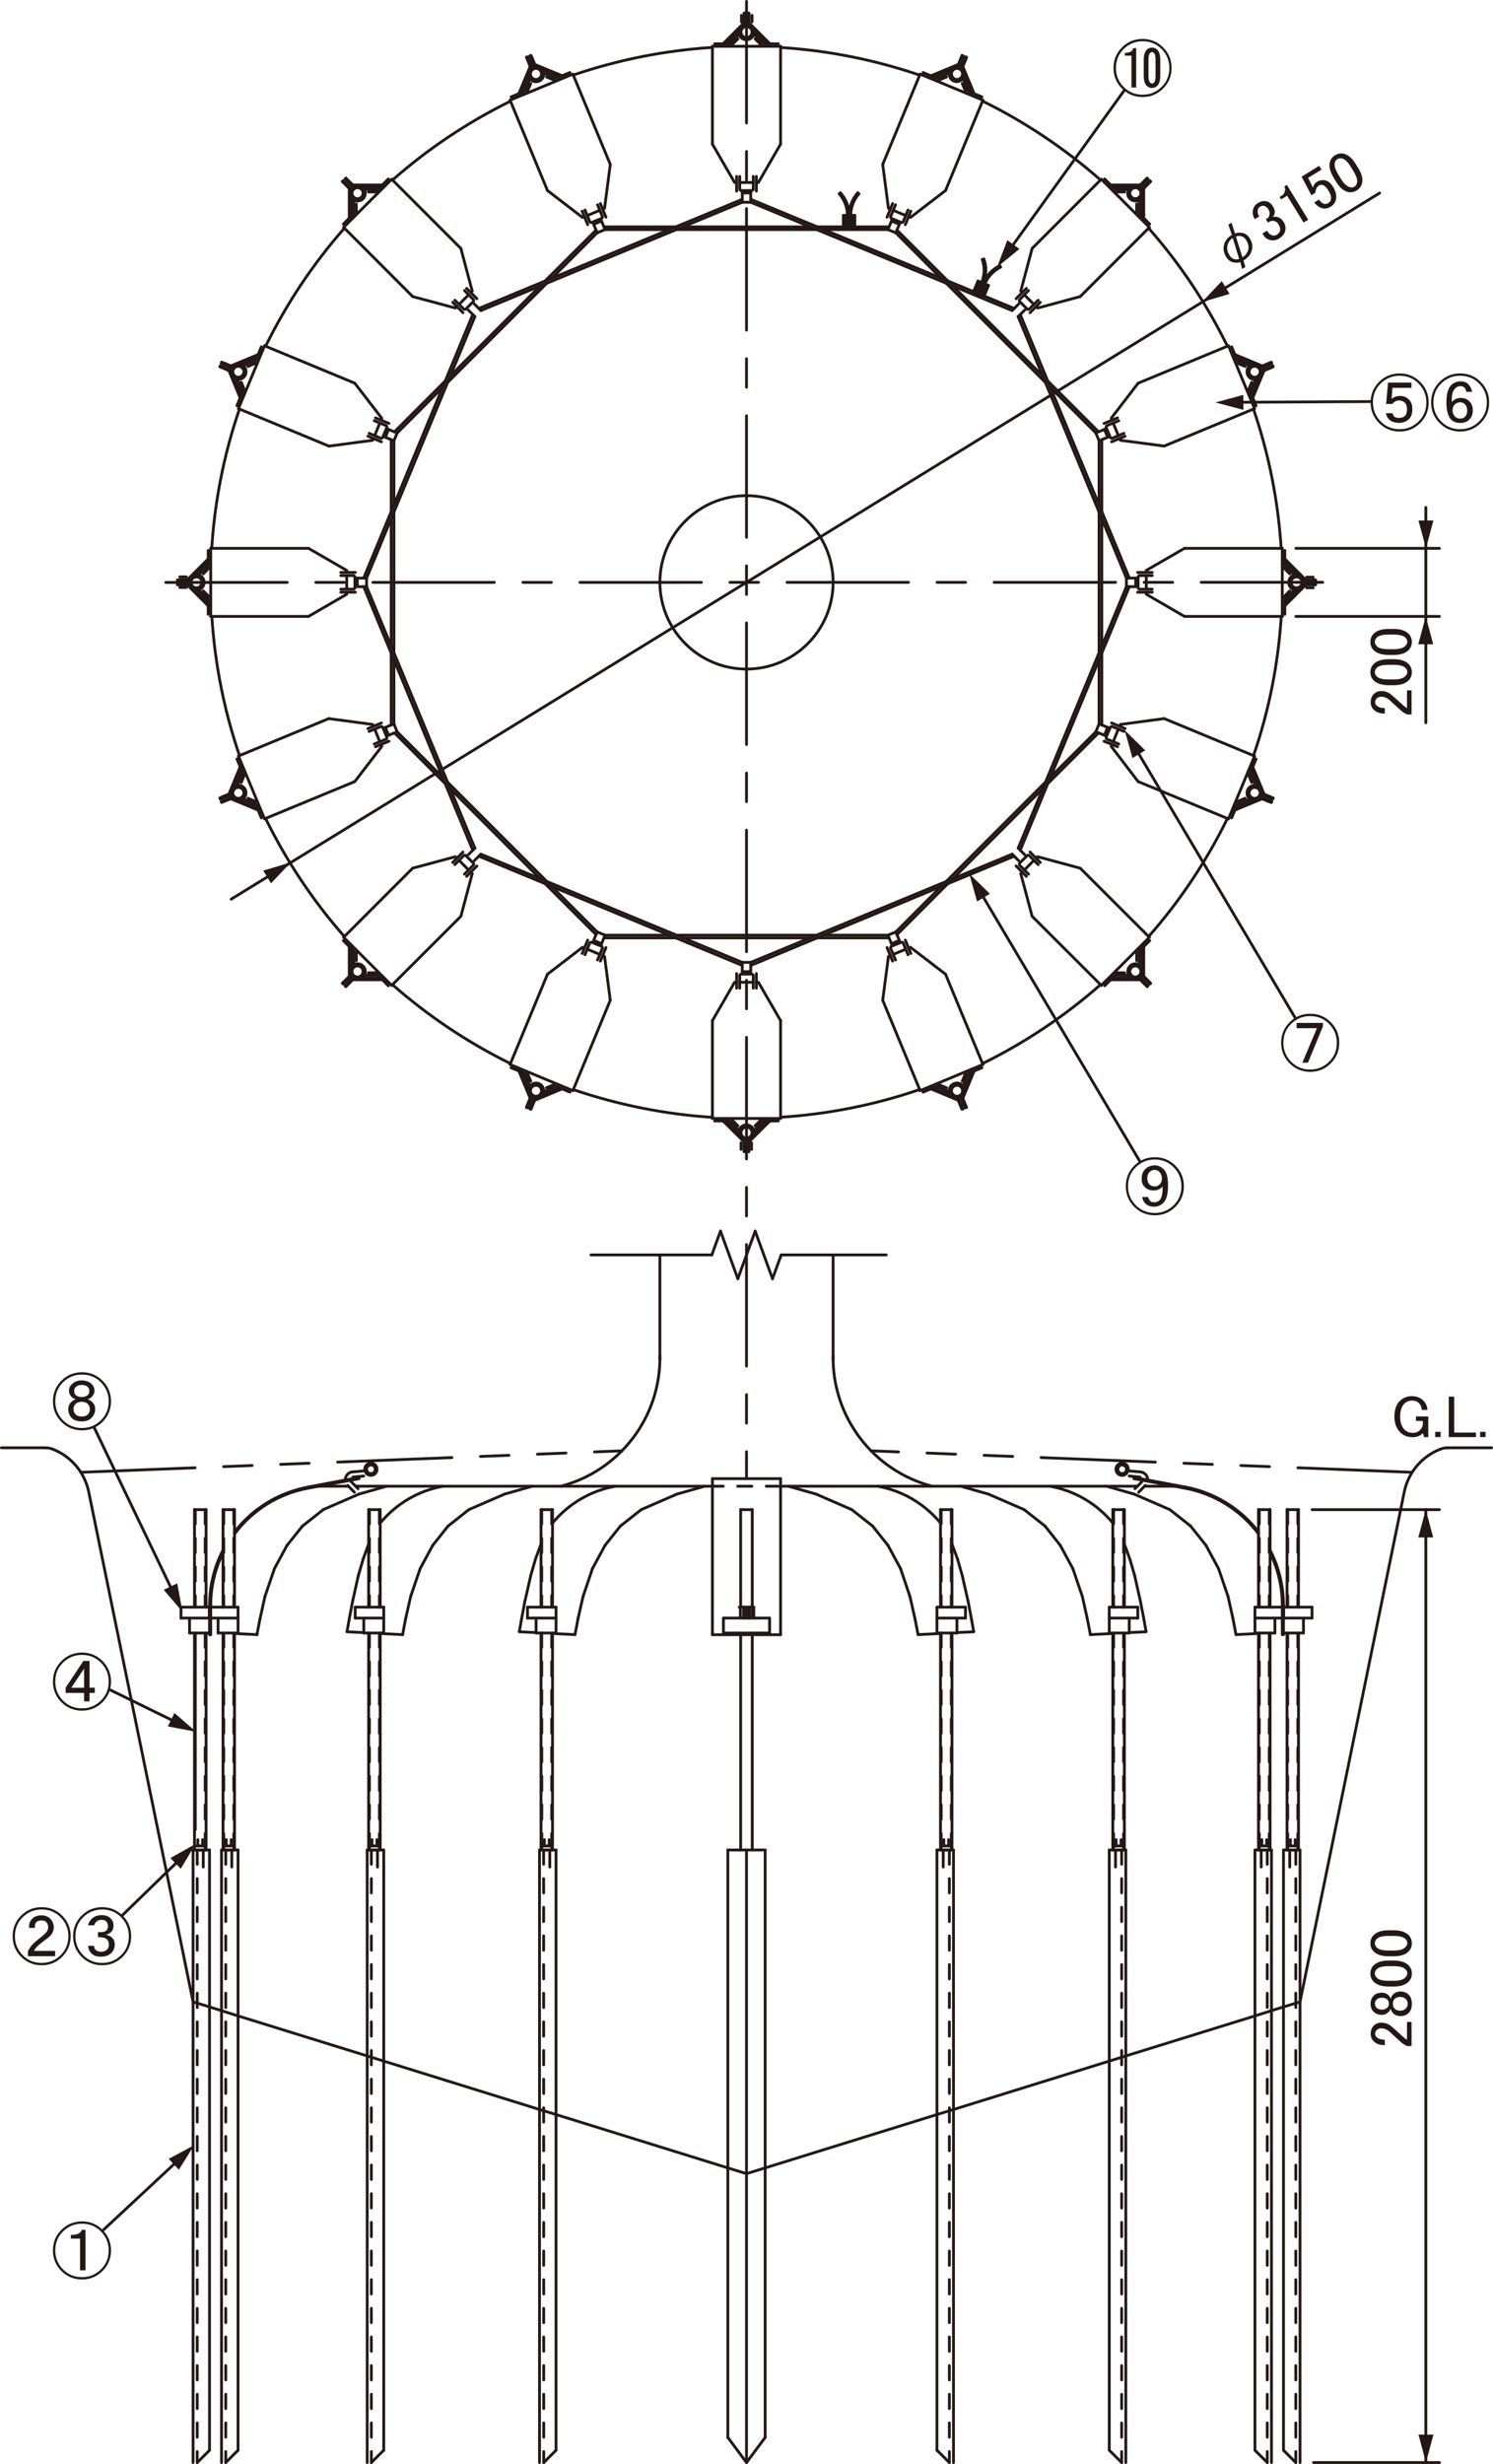 <?xml version="1.0" encoding="UTF-8"?>
<svg xmlns="http://www.w3.org/2000/svg" viewBox="0 0 148.08 244.27">
  <defs>
    <style>
      .cls-1, .cls-2, .cls-3, .cls-4, .cls-5, .cls-6 {
        fill: none;
        stroke: #231815;
        stroke-width: .28px;
      }

      .cls-2 {
        stroke-dasharray: 11.34 2.83 2.83 2.83 2.83 2.83;
      }

      .cls-2, .cls-3, .cls-4, .cls-5, .cls-6 {
        stroke-linecap: round;
        stroke-linejoin: round;
      }

      .cls-3 {
        stroke-dasharray: 19.49 15.73;
      }

      .cls-4 {
        stroke-dasharray: 1.42 1.42;
      }

      .cls-7 {
        fill: #231815;
      }

      .cls-6 {
        stroke-dasharray: 12.05 2.83 2.83 2.83;
      }
    </style>
  </defs>
  <g id="_組図" data-name="組図">
    <line class="cls-5" x1="139.28" y1="147.9" x2="128.94" y2="198.46"/>
    <line class="cls-5" x1="117.55" y1="147.54" x2="112.46" y2="146.59"/>
    <line class="cls-5" x1="117.58" y1="147.43" x2="112.49" y2="146.47"/>
    <line class="cls-5" x1="73.62" y1="95.41" x2="47.69" y2="84.68"/>
    <line class="cls-5" x1="73.62" y1="95.71" x2="47.49" y2="84.88"/>
    <line class="cls-5" x1="100.39" y1="84.68" x2="74.46" y2="95.41"/>
    <line class="cls-5" x1="100.59" y1="84.88" x2="74.46" y2="95.71"/>
    <line class="cls-5" x1="111.72" y1="58.16" x2="100.99" y2="84.08"/>
    <line class="cls-5" x1="112.01" y1="58.16" x2="101.19" y2="84.29"/>
    <line class="cls-5" x1="100.98" y1="31.39" x2="111.72" y2="57.31"/>
    <line class="cls-5" x1="101.19" y1="31.18" x2="112.01" y2="57.31"/>
    <line class="cls-5" x1="74.46" y1="20.05" x2="100.39" y2="30.79"/>
    <line class="cls-5" x1="74.46" y1="19.76" x2="100.59" y2="30.58"/>
    <line class="cls-5" x1="47.69" y1="30.79" x2="73.62" y2="20.05"/>
    <line class="cls-5" x1="47.49" y1="30.58" x2="73.62" y2="19.76"/>
    <line class="cls-5" x1="36.36" y1="57.31" x2="47.1" y2="31.39"/>
    <line class="cls-5" x1="36.07" y1="57.31" x2="46.89" y2="31.18"/>
    <line class="cls-5" x1="47.1" y1="84.08" x2="36.36" y2="58.16"/>
    <line class="cls-5" x1="46.89" y1="84.29" x2="36.07" y2="58.16"/>
    <line class="cls-5" x1="59.23" y1="92.39" x2="54.72" y2="87.88"/>
    <line class="cls-5" x1="59.12" y1="92.66" x2="54.07" y2="87.61"/>
    <line class="cls-5" x1="54.23" y1="87.38" x2="44.39" y2="77.54"/>
    <line class="cls-5" x1="43.89" y1="77.04" x2="39.39" y2="72.55"/>
    <line class="cls-5" x1="53.58" y1="87.12" x2="44.66" y2="78.19"/>
    <line class="cls-5" x1="44.16" y1="77.69" x2="39.12" y2="72.65"/>
    <line class="cls-5" x1="88.18" y1="92.98" x2="81.05" y2="92.98"/>
    <line class="cls-5" x1="88.07" y1="92.71" x2="81.7" y2="92.71"/>
    <line class="cls-5" x1="80.34" y1="92.98" x2="67.74" y2="92.98"/>
    <line class="cls-5" x1="81" y1="92.71" x2="67.08" y2="92.71"/>
    <line class="cls-5" x1="67.03" y1="92.98" x2="59.9" y2="92.98"/>
    <line class="cls-5" x1="66.38" y1="92.71" x2="60.01" y2="92.71"/>
    <line class="cls-5" x1="108.96" y1="72.65" x2="103.92" y2="77.69"/>
    <line class="cls-5" x1="108.69" y1="72.55" x2="104.19" y2="77.04"/>
    <line class="cls-5" x1="103.42" y1="78.19" x2="94.5" y2="87.12"/>
    <line class="cls-5" x1="103.69" y1="77.54" x2="93.85" y2="87.38"/>
    <line class="cls-5" x1="94" y1="87.61" x2="88.96" y2="92.66"/>
    <line class="cls-5" x1="93.35" y1="87.88" x2="88.85" y2="92.39"/>
    <line class="cls-5" x1="109.28" y1="43.59" x2="109.28" y2="50.72"/>
    <line class="cls-5" x1="109.01" y1="43.7" x2="109.01" y2="50.07"/>
    <line class="cls-5" x1="109.28" y1="51.42" x2="109.28" y2="64.04"/>
    <line class="cls-5" x1="109.01" y1="50.77" x2="109.01" y2="64.69"/>
    <line class="cls-5" x1="109.28" y1="64.75" x2="109.28" y2="71.88"/>
    <line class="cls-5" x1="109.01" y1="65.4" x2="109.01" y2="71.76"/>
    <line class="cls-5" x1="88.96" y1="22.81" x2="94" y2="27.85"/>
    <line class="cls-5" x1="88.85" y1="23.08" x2="93.35" y2="27.59"/>
    <line class="cls-5" x1="94.5" y1="28.35" x2="103.42" y2="37.27"/>
    <line class="cls-5" x1="93.85" y1="28.08" x2="103.69" y2="37.92"/>
    <line class="cls-5" x1="103.92" y1="37.77" x2="108.96" y2="42.81"/>
    <line class="cls-5" x1="104.19" y1="38.42" x2="108.69" y2="42.92"/>
    <line class="cls-5" x1="59.9" y1="22.49" x2="67.03" y2="22.49"/>
    <line class="cls-5" x1="60.01" y1="22.76" x2="66.38" y2="22.76"/>
    <line class="cls-5" x1="67.74" y1="22.49" x2="80.34" y2="22.49"/>
    <line class="cls-5" x1="67.08" y1="22.76" x2="81" y2="22.76"/>
    <line class="cls-5" x1="81.05" y1="22.49" x2="88.18" y2="22.49"/>
    <line class="cls-5" x1="81.7" y1="22.76" x2="88.07" y2="22.76"/>
    <line class="cls-5" x1="39.12" y1="42.81" x2="44.16" y2="37.77"/>
    <line class="cls-5" x1="39.39" y1="42.93" x2="43.89" y2="38.42"/>
    <line class="cls-5" x1="44.66" y1="37.27" x2="53.58" y2="28.35"/>
    <line class="cls-5" x1="44.39" y1="37.92" x2="54.23" y2="28.08"/>
    <line class="cls-5" x1="54.07" y1="27.85" x2="59.12" y2="22.81"/>
    <line class="cls-5" x1="54.72" y1="27.59" x2="59.23" y2="23.08"/>
    <line class="cls-5" x1="38.8" y1="71.88" x2="38.8" y2="64.75"/>
    <line class="cls-5" x1="39.07" y1="71.76" x2="39.07" y2="65.4"/>
    <line class="cls-5" x1="38.8" y1="64.04" x2="38.8" y2="51.43"/>
    <line class="cls-5" x1="39.07" y1="64.69" x2="39.07" y2="50.77"/>
    <line class="cls-5" x1="38.8" y1="50.72" x2="38.8" y2="43.59"/>
    <line class="cls-5" x1="39.07" y1="50.07" x2="39.07" y2="43.7"/>
    <path class="cls-5" d="M70.66,4.7c-4.7.3-9.34,1.22-13.8,2.74"/>
    <path class="cls-5" d="M50.63,10.03c-4.23,2.08-8.17,4.71-11.7,7.82"/>
    <path class="cls-5" d="M34.16,22.62c-3.12,3.54-5.74,7.48-7.82,11.71"/>
    <path class="cls-5" d="M23.75,40.55c-1.53,4.46-2.45,9.1-2.75,13.81"/>
    <path class="cls-5" d="M21.01,61.11c.3,4.7,1.22,9.35,2.75,13.81"/>
    <path class="cls-5" d="M26.34,81.14c2.08,4.23,4.7,8.17,7.82,11.71"/>
    <path class="cls-5" d="M38.93,97.62c3.54,3.11,7.47,5.74,11.7,7.82"/>
    <path class="cls-5" d="M56.86,108.02c4.46,1.52,9.1,2.45,13.8,2.75"/>
    <path class="cls-5" d="M77.42,110.76c4.7-.3,9.34-1.22,13.8-2.75"/>
    <path class="cls-5" d="M97.45,105.44c4.23-2.08,8.16-4.71,11.7-7.82"/>
    <path class="cls-5" d="M113.92,92.85c3.12-3.54,5.74-7.47,7.82-11.71"/>
    <path class="cls-5" d="M124.33,74.91c1.53-4.46,2.45-9.1,2.75-13.81"/>
    <path class="cls-5" d="M127.07,54.36c-.3-4.7-1.22-9.35-2.75-13.81"/>
    <path class="cls-5" d="M121.74,34.32c-2.08-4.23-4.7-8.17-7.82-11.7"/>
    <path class="cls-5" d="M109.15,17.84c-3.54-3.11-7.47-5.74-11.7-7.82"/>
    <path class="cls-5" d="M91.22,7.45c-4.46-1.52-9.1-2.45-13.8-2.74"/>
    <line class="cls-5" x1="126.11" y1="199.33" x2="127.3" y2="198.96"/>
    <line class="cls-5" x1="92.93" y1="209.63" x2="75.89" y2="214.92"/>
    <line class="cls-5" x1="94.57" y1="209.13" x2="110.02" y2="204.33"/>
    <line class="cls-5" x1="124.47" y1="199.85" x2="111.66" y2="203.82"/>
    <line class="cls-5" x1="8.8" y1="147.9" x2="19.15" y2="198.46"/>
    <line class="cls-5" x1="30.53" y1="147.54" x2="35.62" y2="146.59"/>
    <line class="cls-5" x1="30.5" y1="147.43" x2="35.6" y2="146.47"/>
    <line class="cls-5" x1="21.97" y1="199.33" x2="20.78" y2="198.96"/>
    <line class="cls-5" x1="55.15" y1="209.63" x2="72.19" y2="214.92"/>
    <line class="cls-5" x1="53.51" y1="209.13" x2="38.06" y2="204.33"/>
    <line class="cls-5" x1="23.61" y1="199.85" x2="36.42" y2="203.82"/>
    <line class="cls-5" x1="22.93" y1="89.14" x2="136.83" y2="19.14"/>
    <polygon class="cls-7" points="26.88 87.57 28.85 85.49 26.11 86.31 26.88 87.57"/>
    <polygon class="cls-7" points="121.18 27.87 119.21 29.95 121.95 29.14 121.18 27.87"/>
    <line class="cls-5" x1="128.53" y1="61.11" x2="142.77" y2="61.11"/>
    <line class="cls-5" x1="141.42" y1="71.65" x2="141.42" y2="50.31"/>
    <polygon class="cls-7" points="142.15 63.87 141.41 61.11 140.67 63.87 142.15 63.87"/>
    <polygon class="cls-7" points="140.69 51.6 141.43 54.36 142.17 51.6 140.69 51.6"/>
    <line class="cls-5" x1="128.53" y1="54.36" x2="142.77" y2="54.36"/>
    <line class="cls-5" x1="130.28" y1="244.13" x2="142.77" y2="244.13"/>
    <line class="cls-5" x1="141.42" y1="244.13" x2="141.42" y2="149.66"/>
    <polygon class="cls-7" points="142.15 152.42 141.41 149.66 140.67 152.42 142.15 152.42"/>
    <polygon class="cls-7" points="140.69 241.36 141.43 244.13 142.17 241.36 140.69 241.36"/>
    <line class="cls-5" x1="130.14" y1="149.66" x2="142.77" y2="149.66"/>
    <line class="cls-6" x1="131.19" y1="57.73" x2="15.98" y2="57.74"/>
    <line class="cls-6" x1="74.04" y1=".14" x2="74.04" y2="146.48"/>
    <path class="cls-5" d="M82.63,57.73c0-4.74-3.85-8.59-8.59-8.59s-8.59,3.85-8.59,8.59,3.85,8.6,8.59,8.6,8.59-3.85,8.59-8.6Z"/>
    <line class="cls-5" x1="72.86" y1="97.38" x2="70.66" y2="101.18"/>
    <line class="cls-5" x1="75.22" y1="97.38" x2="77.42" y2="101.18"/>
    <line class="cls-5" x1="73.37" y1="97.38" x2="74.71" y2="97.38"/>
    <line class="cls-5" x1="77.42" y1="101.18" x2="77.42" y2="110.88"/>
    <line class="cls-5" x1="70.66" y1="101.18" x2="70.66" y2="110.88"/>
    <line class="cls-5" x1="73.62" y1="95.41" x2="73.62" y2="96.33"/>
    <line class="cls-5" x1="74.46" y1="96.33" x2="73.62" y2="96.33"/>
    <line class="cls-5" x1="73.62" y1="95.41" x2="74.46" y2="95.41"/>
    <line class="cls-5" x1="74.46" y1="95.41" x2="74.46" y2="96.33"/>
    <line class="cls-5" x1="74.71" y1="96.67" x2="74.71" y2="97.97"/>
    <line class="cls-5" x1="75.02" y1="96.52" x2="75.02" y2="97.97"/>
    <line class="cls-5" x1="73.37" y1="96.67" x2="73.37" y2="97.97"/>
    <line class="cls-5" x1="73.06" y1="96.52" x2="73.06" y2="97.97"/>
    <line class="cls-5" x1="73.3" y1="112.08" x2="72.4" y2="111.18"/>
    <line class="cls-5" x1="74.78" y1="112.08" x2="75.68" y2="111.18"/>
    <line class="cls-5" x1="74.28" y1="113.2" x2="76.36" y2="111.13"/>
    <line class="cls-5" x1="73.8" y1="113.2" x2="71.72" y2="111.13"/>
    <line class="cls-5" x1="74.89" y1="111.61" x2="75.52" y2="110.98"/>
    <line class="cls-5" x1="73.19" y1="111.61" x2="72.56" y2="110.98"/>
    <path class="cls-5" d="M74.69,112.29c0-.37-.29-.66-.65-.66s-.65.29-.65.66.29.65.65.65.65-.29.65-.65Z"/>
    <path class="cls-5" d="M74.32,113c.39-.15.59-.6.43-1-.15-.39-.6-.58-.99-.43-.4.15-.59.6-.44,1,.08.2.24.36.44.43"/>
    <line class="cls-5" x1="73.91" y1="113.06" x2="73.91" y2="114.18"/>
    <line class="cls-5" x1="73.8" y1="113.06" x2="73.8" y2="114.18"/>
    <line class="cls-5" x1="74.17" y1="113.06" x2="74.17" y2="114.18"/>
    <line class="cls-5" x1="74.28" y1="113.06" x2="74.28" y2="114.18"/>
    <path class="cls-5" d="M74.59,112.29c0-.31-.25-.55-.55-.55s-.55.25-.55.55.25.54.55.54.55-.25.55-.54Z"/>
    <line class="cls-5" x1="73.28" y1="112.42" x2="72.1" y2="111.23"/>
    <line class="cls-5" x1="74.8" y1="112.42" x2="75.98" y2="111.23"/>
    <line class="cls-5" x1="77.2" y1="111.13" x2="75.79" y2="111.13"/>
    <line class="cls-5" x1="72.29" y1="111.13" x2="70.88" y2="111.13"/>
    <line class="cls-5" x1="74.54" y1="113.95" x2="74.54" y2="113.29"/>
    <line class="cls-5" x1="73.5" y1="113.95" x2="73.5" y2="113.29"/>
    <line class="cls-5" x1="73.8" y1="113.99" x2="73.8" y2="113.24"/>
    <line class="cls-5" x1="70.66" y1="110.88" x2="77.42" y2="110.88"/>
    <line class="cls-5" x1="73.46" y1="96.57" x2="74.61" y2="96.57"/>
    <line class="cls-5" x1="58.61" y1="124.41" x2="70.6" y2="124.41"/>
    <line class="cls-5" x1="70.6" y1="124.41" x2="71.46" y2="122.05"/>
    <line class="cls-5" x1="71.46" y1="122.05" x2="73.18" y2="126.77"/>
    <line class="cls-5" x1="73.18" y1="126.77" x2="74.9" y2="122.05"/>
    <line class="cls-5" x1="74.9" y1="122.05" x2="76.62" y2="126.77"/>
    <line class="cls-5" x1="76.62" y1="126.77" x2="77.48" y2="124.41"/>
    <line class="cls-5" x1="77.48" y1="124.41" x2="87.9" y2="124.41"/>
    <line class="cls-5" x1="82.63" y1="124.41" x2="82.63" y2="134.82"/>
    <path class="cls-5" d="M110.37,150.99c-1.58-1.92-3.79-3.22-6.25-3.65"/>
    <line class="cls-5" x1="128.79" y1="149.66" x2="127.65" y2="149.66"/>
    <line class="cls-5" x1="128.79" y1="149.66" x2="128.79" y2="159.33"/>
    <line class="cls-4" x1="128.72" y1="149.66" x2="128.72" y2="159.33"/>
    <line class="cls-4" x1="127.72" y1="149.66" x2="127.72" y2="159.33"/>
    <line class="cls-5" x1="127.65" y1="149.66" x2="127.65" y2="159.33"/>
    <line class="cls-2" x1="140.06" y1="145.96" x2="86.39" y2="143.83"/>
    <line class="cls-5" x1="143.57" y1="143.53" x2="147.94" y2="143.53"/>
    <line class="cls-5" x1="70.66" y1="162.06" x2="70.66" y2="146.59"/>
    <line class="cls-5" x1="77.42" y1="162.06" x2="77.42" y2="146.59"/>
    <line class="cls-5" x1="70.66" y1="146.59" x2="77.42" y2="146.59"/>
    <line class="cls-4" x1="77.42" y1="147.34" x2="70.66" y2="147.34"/>
    <path class="cls-5" d="M111.73,145.66c0-.24-.2-.43-.43-.43s-.43.19-.43.43.19.43.43.43.43-.19.43-.43Z"/>
    <path class="cls-5" d="M113.84,146.73c0-.42-.31-.77-.72-.8"/>
    <line class="cls-5" x1="112.05" y1="145.83" x2="113.11" y2="145.92"/>
    <line class="cls-5" x1="113.07" y1="146.43" x2="112" y2="146.33"/>
    <line class="cls-5" x1="112.57" y1="147.58" x2="113.25" y2="146.9"/>
    <line class="cls-5" x1="112.93" y1="147.94" x2="113.6" y2="147.26"/>
    <path class="cls-5" d="M111.86,145.89c.13-.31-.02-.67-.33-.8-.31-.13-.67.02-.8.33-.13.32.02.67.33.8.26.11.54.03.71-.19"/>
    <path class="cls-5" d="M142.82,143.68c-1.77.7-3.08,2.22-3.51,4.08"/>
    <path class="cls-5" d="M143.57,143.53c-.25,0-.51.05-.75.15"/>
    <line class="cls-5" x1="74.61" y1="149.66" x2="73.46" y2="149.66"/>
    <line class="cls-5" x1="74.61" y1="159.33" x2="74.61" y2="149.66"/>
    <line class="cls-5" x1="73.46" y1="159.33" x2="73.46" y2="149.66"/>
    <line class="cls-5" x1="111.52" y1="149.66" x2="111.52" y2="159.33"/>
    <line class="cls-4" x1="111.44" y1="149.66" x2="111.44" y2="159.33"/>
    <line class="cls-4" x1="110.45" y1="149.66" x2="110.45" y2="159.33"/>
    <line class="cls-5" x1="110.37" y1="149.66" x2="110.37" y2="159.33"/>
    <line class="cls-5" x1="111.52" y1="149.66" x2="110.37" y2="149.66"/>
    <line class="cls-5" x1="110.02" y1="159.33" x2="110.02" y2="161.89"/>
    <line class="cls-5" x1="73.9" y1="159.33" x2="73.9" y2="160.41"/>
    <line class="cls-5" x1="73.75" y1="159.33" x2="73.75" y2="160.41"/>
    <line class="cls-5" x1="74.18" y1="159.33" x2="74.18" y2="160.41"/>
    <line class="cls-5" x1="74.33" y1="159.33" x2="74.33" y2="160.41"/>
    <line class="cls-5" x1="71.75" y1="161.89" x2="71.75" y2="160.41"/>
    <line class="cls-5" x1="76.33" y1="161.89" x2="76.33" y2="160.41"/>
    <line class="cls-5" x1="76.33" y1="160.41" x2="71.75" y2="160.41"/>
    <line class="cls-5" x1="74.76" y1="160.41" x2="74.76" y2="159.33"/>
    <line class="cls-5" x1="74.76" y1="159.33" x2="73.32" y2="159.33"/>
    <line class="cls-5" x1="73.43" y1="159.54" x2="73.43" y2="160.24"/>
    <line class="cls-5" x1="74.61" y1="159.54" x2="74.61" y2="160.24"/>
    <line class="cls-5" x1="110.02" y1="160.41" x2="112.85" y2="160.41"/>
    <line class="cls-5" x1="112.85" y1="160.41" x2="112.85" y2="159.33"/>
    <line class="cls-5" x1="110.02" y1="159.33" x2="112.85" y2="159.33"/>
    <line class="cls-5" x1="112" y1="160.41" x2="112" y2="161.89"/>
    <line class="cls-5" x1="127.3" y1="162.06" x2="127.3" y2="159.08"/>
    <line class="cls-5" x1="127.18" y1="162.06" x2="127.18" y2="159.15"/>
    <line class="cls-5" x1="127.3" y1="160.41" x2="130.13" y2="160.41"/>
    <line class="cls-5" x1="130.13" y1="160.41" x2="130.13" y2="159.33"/>
    <line class="cls-5" x1="127.3" y1="159.33" x2="130.13" y2="159.33"/>
    <line class="cls-5" x1="129.28" y1="160.41" x2="129.28" y2="161.89"/>
    <line class="cls-5" x1="127.3" y1="159.33" x2="127.3" y2="160.41"/>
    <path class="cls-5" d="M93.28,150.99c-1.58-1.92-3.79-3.22-6.25-3.65"/>
    <line class="cls-5" x1="94.42" y1="149.66" x2="94.42" y2="159.33"/>
    <line class="cls-4" x1="94.35" y1="149.66" x2="94.35" y2="159.33"/>
    <line class="cls-4" x1="93.35" y1="149.66" x2="93.35" y2="159.33"/>
    <line class="cls-5" x1="93.28" y1="149.66" x2="93.28" y2="159.33"/>
    <line class="cls-5" x1="92.93" y1="159.33" x2="92.93" y2="161.89"/>
    <line class="cls-5" x1="95.76" y1="160.41" x2="95.76" y2="159.33"/>
    <line class="cls-5" x1="92.93" y1="159.33" x2="95.76" y2="159.33"/>
    <line class="cls-5" x1="94.42" y1="149.66" x2="93.28" y2="149.66"/>
    <line class="cls-5" x1="92.93" y1="160.41" x2="95.76" y2="160.41"/>
    <line class="cls-5" x1="94.91" y1="160.41" x2="94.91" y2="161.89"/>
    <path class="cls-5" d="M82.63,134.37c-.11,6.07,3.94,11.42,9.81,12.97"/>
    <line class="cls-5" x1="113.48" y1="160.66" x2="113.67" y2="161.75"/>
    <line class="cls-5" x1="113.67" y1="161.77" x2="112" y2="161.85"/>
    <line class="cls-5" x1="110.37" y1="161.94" x2="108.14" y2="162.05"/>
    <line class="cls-3" x1="73.46" y1="162.06" x2="74.61" y2="162.06"/>
    <line class="cls-5" x1="76.33" y1="161.89" x2="71.75" y2="161.89"/>
    <line class="cls-5" x1="73.46" y1="161.89" x2="73.46" y2="183.4"/>
    <line class="cls-5" x1="74.61" y1="162.06" x2="77.42" y2="162.06"/>
    <line class="cls-5" x1="73.46" y1="162.06" x2="70.66" y2="162.06"/>
    <line class="cls-5" x1="74.61" y1="161.89" x2="74.61" y2="183.4"/>
    <line class="cls-5" x1="111.52" y1="161.89" x2="111.52" y2="183.4"/>
    <line class="cls-4" x1="111.44" y1="161.89" x2="111.44" y2="183.4"/>
    <line class="cls-4" x1="110.45" y1="161.89" x2="110.45" y2="183.4"/>
    <line class="cls-5" x1="110.37" y1="161.89" x2="110.37" y2="183.4"/>
    <line class="cls-5" x1="110.02" y1="161.89" x2="112" y2="161.89"/>
    <line class="cls-5" x1="127.3" y1="161.89" x2="129.28" y2="161.89"/>
    <line class="cls-5" x1="128.79" y1="161.89" x2="128.79" y2="183.4"/>
    <line class="cls-4" x1="128.72" y1="161.89" x2="128.72" y2="183.4"/>
    <line class="cls-4" x1="127.72" y1="161.89" x2="127.72" y2="183.4"/>
    <line class="cls-5" x1="127.65" y1="161.89" x2="127.65" y2="183.4"/>
    <line class="cls-5" x1="96.38" y1="160.66" x2="96.57" y2="161.75"/>
    <line class="cls-5" x1="96.58" y1="161.77" x2="94.91" y2="161.85"/>
    <line class="cls-5" x1="93.28" y1="161.94" x2="91.05" y2="162.05"/>
    <line class="cls-5" x1="94.42" y1="161.89" x2="94.42" y2="183.4"/>
    <line class="cls-4" x1="94.35" y1="161.89" x2="94.35" y2="183.4"/>
    <line class="cls-4" x1="93.35" y1="161.89" x2="93.35" y2="183.4"/>
    <line class="cls-5" x1="93.28" y1="161.89" x2="93.28" y2="183.4"/>
    <line class="cls-5" x1="92.93" y1="161.89" x2="94.91" y2="161.89"/>
    <line class="cls-5" x1="75.89" y1="183.4" x2="75.89" y2="241.64"/>
    <line class="cls-5" x1="72.19" y1="183.4" x2="72.19" y2="241.64"/>
    <line class="cls-5" x1="75.89" y1="183.4" x2="72.19" y2="183.4"/>
    <line class="cls-5" x1="74.04" y1="244.13" x2="74.04" y2="183.4"/>
    <line class="cls-5" x1="110.02" y1="242.91" x2="110.02" y2="183.4"/>
    <line class="cls-4" x1="111.25" y1="183.4" x2="111.25" y2="244.13"/>
    <line class="cls-5" x1="111.66" y1="183.4" x2="111.66" y2="244.13"/>
    <line class="cls-3" x1="110.64" y1="183.4" x2="110.64" y2="185.09"/>
    <line class="cls-5" x1="110.02" y1="183.4" x2="111.66" y2="183.4"/>
    <line class="cls-5" x1="110.37" y1="183.4" x2="111.52" y2="183.4"/>
    <line class="cls-3" x1="111.38" y1="183" x2="110.51" y2="183"/>
    <line class="cls-3" x1="111.19" y1="182.38" x2="111.19" y2="183"/>
    <line class="cls-3" x1="110.7" y1="182.38" x2="110.7" y2="183"/>
    <line class="cls-5" x1="75.89" y1="241.64" x2="74.04" y2="244.13"/>
    <line class="cls-5" x1="72.19" y1="241.64" x2="74.04" y2="244.13"/>
    <line class="cls-5" x1="111.25" y1="244.13" x2="110.02" y2="242.91"/>
    <line class="cls-5" x1="127.3" y1="242.91" x2="127.3" y2="183.4"/>
    <line class="cls-4" x1="128.52" y1="183.4" x2="128.52" y2="244.13"/>
    <line class="cls-5" x1="128.94" y1="183.4" x2="128.94" y2="244.13"/>
    <line class="cls-3" x1="127.92" y1="183.4" x2="127.92" y2="185.09"/>
    <line class="cls-5" x1="127.3" y1="183.4" x2="128.94" y2="183.4"/>
    <line class="cls-5" x1="127.65" y1="183.4" x2="128.79" y2="183.4"/>
    <line class="cls-3" x1="128.65" y1="183" x2="127.79" y2="183"/>
    <line class="cls-3" x1="128.46" y1="182.38" x2="128.46" y2="183"/>
    <line class="cls-3" x1="127.98" y1="182.38" x2="127.98" y2="183"/>
    <line class="cls-5" x1="128.52" y1="244.13" x2="127.3" y2="242.91"/>
    <line class="cls-5" x1="92.93" y1="242.91" x2="92.93" y2="183.4"/>
    <line class="cls-4" x1="94.16" y1="183.4" x2="94.16" y2="244.13"/>
    <line class="cls-5" x1="94.57" y1="183.4" x2="94.57" y2="244.13"/>
    <line class="cls-3" x1="93.55" y1="183.4" x2="93.55" y2="185.09"/>
    <line class="cls-5" x1="92.93" y1="183.4" x2="94.57" y2="183.4"/>
    <line class="cls-5" x1="93.28" y1="183.4" x2="94.42" y2="183.4"/>
    <line class="cls-3" x1="94.28" y1="183" x2="93.42" y2="183"/>
    <line class="cls-3" x1="94.09" y1="182.38" x2="94.09" y2="183"/>
    <line class="cls-3" x1="93.61" y1="182.38" x2="93.61" y2="183"/>
    <line class="cls-5" x1="94.16" y1="244.13" x2="92.93" y2="242.91"/>
    <line class="cls-3" x1="127.3" y1="198.96" x2="128.94" y2="198.46"/>
    <line class="cls-3" x1="75.89" y1="214.92" x2="74.04" y2="215.49"/>
    <path class="cls-5" d="M85.08,19.1c-.55.62-.86,1.43-.86,2.26"/>
    <path class="cls-5" d="M85.2,19.21c-.53.59-.82,1.36-.82,2.15"/>
    <path class="cls-5" d="M84.22,21.36c0-.83-.31-1.63-.87-2.26"/>
    <path class="cls-5" d="M84.05,21.36c0-.79-.29-1.55-.82-2.15"/>
    <line class="cls-5" x1="84.78" y1="22.49" x2="84.78" y2="21.36"/>
    <line class="cls-5" x1="84.78" y1="21.36" x2="83.65" y2="21.36"/>
    <line class="cls-5" x1="84.53" y1="22.49" x2="84.53" y2="21.36"/>
    <line class="cls-5" x1="84.36" y1="22.49" x2="84.36" y2="21.36"/>
    <line class="cls-5" x1="84.19" y1="22.49" x2="84.19" y2="21.36"/>
    <line class="cls-5" x1="84.02" y1="22.49" x2="84.02" y2="21.36"/>
    <line class="cls-5" x1="84.7" y1="22.49" x2="84.7" y2="21.36"/>
    <line class="cls-5" x1="83.65" y1="21.36" x2="83.65" y2="22.49"/>
    <line class="cls-5" x1="83.85" y1="22.49" x2="83.85" y2="21.36"/>
    <line class="cls-5" x1="83.68" y1="22.49" x2="83.68" y2="21.36"/>
    <line class="cls-5" x1="83.65" y1="22.49" x2="84.78" y2="22.49"/>
    <line class="cls-3" x1="72.19" y1="214.92" x2="74.04" y2="215.49"/>
    <line class="cls-5" x1="116.47" y1="147.34" x2="113.52" y2="147.34"/>
    <line class="cls-5" x1="112.81" y1="147.34" x2="77.42" y2="147.34"/>
    <line class="cls-5" x1="88.12" y1="94.81" x2="87.55" y2="99.16"/>
    <line class="cls-5" x1="90.3" y1="93.91" x2="93.78" y2="96.58"/>
    <line class="cls-5" x1="88.59" y1="94.62" x2="89.83" y2="94.1"/>
    <line class="cls-5" x1="93.78" y1="96.58" x2="97.49" y2="105.53"/>
    <line class="cls-5" x1="87.55" y1="99.16" x2="91.26" y2="108.12"/>
    <line class="cls-5" x1="88.07" y1="92.71" x2="88.42" y2="93.56"/>
    <line class="cls-5" x1="89.2" y1="93.23" x2="88.42" y2="93.56"/>
    <line class="cls-5" x1="88.07" y1="92.71" x2="88.85" y2="92.39"/>
    <line class="cls-5" x1="88.85" y1="92.39" x2="89.2" y2="93.23"/>
    <line class="cls-5" x1="89.56" y1="93.45" x2="90.06" y2="94.65"/>
    <line class="cls-5" x1="89.79" y1="93.2" x2="90.34" y2="94.53"/>
    <line class="cls-5" x1="88.32" y1="93.97" x2="88.82" y2="95.17"/>
    <line class="cls-5" x1="87.98" y1="93.94" x2="88.53" y2="95.28"/>
    <line class="cls-5" x1="94.16" y1="108.23" x2="92.98" y2="107.73"/>
    <line class="cls-5" x1="95.52" y1="107.66" x2="96" y2="106.48"/>
    <line class="cls-5" x1="95.49" y1="108.89" x2="96.62" y2="106.17"/>
    <line class="cls-5" x1="95.04" y1="109.08" x2="92.33" y2="107.95"/>
    <line class="cls-5" x1="95.44" y1="107.19" x2="95.79" y2="106.36"/>
    <line class="cls-5" x1="93.88" y1="107.84" x2="93.05" y2="107.5"/>
    <path class="cls-5" d="M95.57,108.13c0-.36-.3-.65-.66-.65s-.65.29-.65.65.29.66.65.66.66-.29.66-.66Z"/>
    <path class="cls-5" d="M95.45,108.69c.31-.29.32-.78.02-1.09-.29-.31-.78-.31-1.09-.02-.31.29-.32.78-.02,1.09.15.15.36.24.57.23"/>
    <line class="cls-5" x1="95.09" y1="108.9" x2="95.52" y2="109.93"/>
    <line class="cls-5" x1="94.99" y1="108.94" x2="95.42" y2="109.98"/>
    <line class="cls-5" x1="95.33" y1="108.8" x2="95.76" y2="109.83"/>
    <line class="cls-5" x1="95.44" y1="108.75" x2="95.87" y2="109.79"/>
    <path class="cls-5" d="M95.47,108.13c0-.3-.25-.54-.55-.54s-.55.25-.55.54.25.55.55.55.55-.25.55-.55Z"/>
    <line class="cls-5" x1="94.27" y1="108.54" x2="92.72" y2="107.91"/>
    <line class="cls-5" x1="95.67" y1="107.97" x2="96.3" y2="106.42"/>
    <line class="cls-5" x1="97.39" y1="105.85" x2="96.09" y2="106.39"/>
    <line class="cls-5" x1="92.86" y1="107.73" x2="91.55" y2="108.27"/>
    <line class="cls-5" x1="95.34" y1="109.81" x2="95.06" y2="109.11"/>
    <line class="cls-5" x1="91.26" y1="108.12" x2="97.49" y2="105.53"/>
    <line class="cls-5" x1="88.37" y1="93.83" x2="89.43" y2="93.4"/>
    <line class="cls-5" x1="101.24" y1="86.6" x2="102.37" y2="90.84"/>
    <line class="cls-5" x1="102.91" y1="84.93" x2="107.14" y2="86.07"/>
    <line class="cls-5" x1="101.6" y1="86.25" x2="102.55" y2="85.29"/>
    <line class="cls-5" x1="107.14" y1="86.07" x2="114" y2="92.92"/>
    <line class="cls-5" x1="102.37" y1="90.84" x2="109.23" y2="97.69"/>
    <line class="cls-5" x1="100.39" y1="84.68" x2="101.03" y2="85.32"/>
    <line class="cls-5" x1="100.99" y1="84.08" x2="101.63" y2="84.73"/>
    <line class="cls-5" x1="102.05" y1="84.79" x2="102.97" y2="85.71"/>
    <line class="cls-5" x1="102.16" y1="84.47" x2="103.18" y2="85.5"/>
    <line class="cls-5" x1="101.1" y1="85.74" x2="102.01" y2="86.66"/>
    <line class="cls-5" x1="100.78" y1="85.85" x2="101.8" y2="86.88"/>
    <line class="cls-5" x1="111.94" y1="96.68" x2="110.67" y2="96.68"/>
    <line class="cls-5" x1="112.99" y1="95.64" x2="112.99" y2="94.36"/>
    <line class="cls-5" x1="113.44" y1="96.78" x2="113.44" y2="93.85"/>
    <line class="cls-5" x1="113.09" y1="97.13" x2="110.15" y2="97.13"/>
    <line class="cls-5" x1="112.74" y1="95.24" x2="112.74" y2="94.34"/>
    <line class="cls-5" x1="111.54" y1="96.44" x2="110.65" y2="96.44"/>
    <path class="cls-5" d="M113.27,96.31c0-.37-.3-.66-.66-.66s-.65.29-.65.66.29.65.65.65.66-.29.66-.65Z"/>
    <path class="cls-5" d="M113.32,96.62c.17-.38,0-.84-.39-1.01-.39-.17-.84,0-1.01.39-.17.39,0,.84.4,1.01.2.09.42.09.62,0"/>
    <line class="cls-5" x1="113.07" y1="96.94" x2="113.86" y2="97.74"/>
    <line class="cls-5" x1="112.99" y1="97.02" x2="113.78" y2="97.82"/>
    <line class="cls-5" x1="113.25" y1="96.76" x2="114.05" y2="97.55"/>
    <line class="cls-5" x1="113.33" y1="96.68" x2="114.13" y2="97.48"/>
    <path class="cls-5" d="M113.16,96.31c0-.31-.24-.55-.55-.55s-.55.25-.55.55.25.55.55.55.55-.25.55-.55Z"/>
    <line class="cls-5" x1="112.17" y1="96.94" x2="110.5" y2="96.94"/>
    <line class="cls-5" x1="113.24" y1="95.87" x2="113.24" y2="94.19"/>
    <line class="cls-5" x1="114.03" y1="93.25" x2="113.03" y2="94.25"/>
    <line class="cls-5" x1="110.56" y1="96.72" x2="109.56" y2="97.73"/>
    <line class="cls-5" x1="109.23" y1="97.69" x2="114" y2="92.92"/>
    <line class="cls-5" x1="101.1" y1="85.6" x2="101.91" y2="84.79"/>
    <line class="cls-5" x1="110.21" y1="73.99" x2="112.88" y2="77.48"/>
    <line class="cls-5" x1="111.12" y1="71.82" x2="115.47" y2="71.24"/>
    <line class="cls-5" x1="110.41" y1="73.53" x2="110.92" y2="72.28"/>
    <line class="cls-5" x1="115.47" y1="71.24" x2="124.43" y2="74.95"/>
    <line class="cls-5" x1="112.88" y1="77.48" x2="121.84" y2="81.18"/>
    <line class="cls-5" x1="108.69" y1="72.55" x2="109.54" y2="72.89"/>
    <line class="cls-5" x1="109.86" y1="72.11" x2="109.54" y2="72.89"/>
    <line class="cls-5" x1="108.69" y1="72.55" x2="109.01" y2="71.76"/>
    <line class="cls-5" x1="109.01" y1="71.76" x2="109.86" y2="72.11"/>
    <line class="cls-5" x1="110.27" y1="72.01" x2="111.47" y2="72.51"/>
    <line class="cls-5" x1="110.25" y1="71.67" x2="111.59" y2="72.23"/>
    <line class="cls-5" x1="109.75" y1="73.26" x2="110.96" y2="73.76"/>
    <line class="cls-5" x1="109.5" y1="73.48" x2="110.84" y2="74.03"/>
    <line class="cls-5" x1="123.96" y1="79.21" x2="122.79" y2="79.7"/>
    <line class="cls-5" x1="124.53" y1="77.85" x2="124.04" y2="76.67"/>
    <line class="cls-5" x1="125.38" y1="78.74" x2="124.25" y2="76.02"/>
    <line class="cls-5" x1="125.2" y1="79.18" x2="122.48" y2="80.31"/>
    <line class="cls-5" x1="124.15" y1="77.57" x2="123.8" y2="76.75"/>
    <line class="cls-5" x1="123.5" y1="79.14" x2="122.67" y2="79.48"/>
    <path class="cls-5" d="M125.1,78.61c0-.37-.29-.66-.65-.66s-.65.29-.65.66.29.65.65.65.65-.29.65-.65Z"/>
    <path class="cls-5" d="M125.21,78.63c0-.43-.33-.78-.75-.78-.42,0-.78.33-.78.75,0,.43.33.78.75.78.22,0,.42-.08.57-.23"/>
    <line class="cls-5" x1="125.1" y1="79.02" x2="126.14" y2="79.46"/>
    <line class="cls-5" x1="125.06" y1="79.13" x2="126.1" y2="79.56"/>
    <line class="cls-5" x1="125.2" y1="78.78" x2="126.24" y2="79.22"/>
    <line class="cls-5" x1="125.25" y1="78.68" x2="126.28" y2="79.11"/>
    <path class="cls-5" d="M124.99,78.61c0-.31-.25-.55-.55-.55s-.55.25-.55.55.25.54.55.54.55-.25.55-.54Z"/>
    <line class="cls-5" x1="124.27" y1="79.36" x2="122.73" y2="80"/>
    <line class="cls-5" x1="124.85" y1="77.96" x2="124.21" y2="76.42"/>
    <line class="cls-5" x1="124.58" y1="75.24" x2="124.04" y2="76.55"/>
    <line class="cls-5" x1="122.7" y1="79.78" x2="122.16" y2="81.09"/>
    <line class="cls-5" x1="125.92" y1="79.49" x2="125.23" y2="79.2"/>
    <line class="cls-5" x1="121.84" y1="81.18" x2="124.43" y2="74.95"/>
    <line class="cls-5" x1="109.7" y1="73.12" x2="110.14" y2="72.07"/>
    <line class="cls-5" x1="113.69" y1="58.91" x2="117.48" y2="61.11"/>
    <line class="cls-5" x1="113.69" y1="56.55" x2="117.48" y2="54.36"/>
    <line class="cls-5" x1="113.69" y1="58.41" x2="113.69" y2="57.06"/>
    <line class="cls-5" x1="117.48" y1="54.36" x2="127.18" y2="54.36"/>
    <line class="cls-5" x1="117.48" y1="61.11" x2="127.18" y2="61.11"/>
    <line class="cls-5" x1="111.72" y1="58.16" x2="112.64" y2="58.16"/>
    <line class="cls-5" x1="112.64" y1="57.31" x2="112.64" y2="58.16"/>
    <line class="cls-5" x1="111.72" y1="58.16" x2="111.72" y2="57.31"/>
    <line class="cls-5" x1="111.72" y1="57.31" x2="112.64" y2="57.31"/>
    <line class="cls-5" x1="112.98" y1="57.06" x2="114.28" y2="57.06"/>
    <line class="cls-5" x1="112.83" y1="56.75" x2="114.28" y2="56.75"/>
    <line class="cls-5" x1="112.98" y1="58.41" x2="114.28" y2="58.41"/>
    <line class="cls-5" x1="112.83" y1="58.71" x2="114.28" y2="58.71"/>
    <line class="cls-5" x1="128.39" y1="58.47" x2="127.48" y2="59.37"/>
    <line class="cls-5" x1="128.39" y1="56.99" x2="127.48" y2="56.1"/>
    <line class="cls-5" x1="129.51" y1="57.49" x2="127.43" y2="55.41"/>
    <line class="cls-5" x1="129.51" y1="57.98" x2="127.43" y2="60.06"/>
    <line class="cls-5" x1="127.92" y1="56.89" x2="127.29" y2="56.25"/>
    <line class="cls-5" x1="127.92" y1="58.58" x2="127.29" y2="59.22"/>
    <path class="cls-5" d="M129.25,57.73c0-.36-.3-.65-.66-.65s-.65.29-.65.65.29.66.65.66.66-.29.66-.66Z"/>
    <path class="cls-5" d="M129.31,57.45c-.16-.39-.6-.58-1-.43-.4.15-.59.6-.44,1,.15.39.6.58.99.43.2-.08.36-.23.44-.43"/>
    <line class="cls-5" x1="129.36" y1="57.86" x2="130.49" y2="57.86"/>
    <line class="cls-5" x1="129.36" y1="57.98" x2="130.49" y2="57.98"/>
    <line class="cls-5" x1="129.36" y1="57.6" x2="130.49" y2="57.6"/>
    <line class="cls-5" x1="129.36" y1="57.49" x2="130.49" y2="57.49"/>
    <path class="cls-5" d="M129.14,57.73c0-.3-.25-.54-.55-.54s-.55.25-.55.54.25.55.55.55.55-.25.55-.55Z"/>
    <line class="cls-5" x1="128.72" y1="58.49" x2="127.54" y2="59.67"/>
    <line class="cls-5" x1="128.72" y1="56.97" x2="127.54" y2="55.8"/>
    <line class="cls-5" x1="127.43" y1="54.57" x2="127.43" y2="55.98"/>
    <line class="cls-5" x1="127.43" y1="59.48" x2="127.43" y2="60.9"/>
    <line class="cls-5" x1="130.25" y1="57.22" x2="129.6" y2="57.22"/>
    <line class="cls-5" x1="130.25" y1="58.27" x2="129.6" y2="58.27"/>
    <line class="cls-5" x1="130.3" y1="57.98" x2="129.55" y2="57.98"/>
    <line class="cls-5" x1="127.18" y1="61.11" x2="127.18" y2="54.36"/>
    <line class="cls-5" x1="112.88" y1="58.31" x2="112.88" y2="57.16"/>
    <line class="cls-5" x1="111.12" y1="43.65" x2="115.47" y2="44.22"/>
    <line class="cls-5" x1="110.21" y1="41.47" x2="112.88" y2="37.99"/>
    <line class="cls-5" x1="110.92" y1="43.19" x2="110.41" y2="41.94"/>
    <line class="cls-5" x1="112.88" y1="37.99" x2="121.84" y2="34.28"/>
    <line class="cls-5" x1="115.47" y1="44.22" x2="124.43" y2="40.51"/>
    <line class="cls-5" x1="109.01" y1="43.7" x2="109.86" y2="43.35"/>
    <line class="cls-5" x1="109.54" y1="42.57" x2="109.86" y2="43.35"/>
    <line class="cls-5" x1="109.01" y1="43.7" x2="108.69" y2="42.92"/>
    <line class="cls-5" x1="108.69" y1="42.92" x2="109.54" y2="42.57"/>
    <line class="cls-5" x1="109.75" y1="42.21" x2="110.96" y2="41.71"/>
    <line class="cls-5" x1="109.5" y1="41.98" x2="110.84" y2="41.43"/>
    <line class="cls-5" x1="110.27" y1="43.46" x2="111.47" y2="42.96"/>
    <line class="cls-5" x1="110.25" y1="43.8" x2="111.59" y2="43.24"/>
    <line class="cls-5" x1="124.53" y1="37.62" x2="124.04" y2="38.79"/>
    <line class="cls-5" x1="123.96" y1="36.26" x2="122.79" y2="35.76"/>
    <line class="cls-5" x1="125.2" y1="36.28" x2="122.48" y2="35.15"/>
    <line class="cls-5" x1="125.38" y1="36.73" x2="124.25" y2="39.45"/>
    <line class="cls-5" x1="123.5" y1="36.33" x2="122.67" y2="35.98"/>
    <line class="cls-5" x1="124.15" y1="37.9" x2="123.8" y2="38.72"/>
    <path class="cls-5" d="M125.1,36.85c0-.36-.29-.65-.65-.65s-.65.29-.65.65.29.66.65.66.65-.29.65-.66Z"/>
    <path class="cls-5" d="M125,36.32c-.3-.31-.78-.31-1.09-.02-.3.29-.31.78-.02,1.08.29.31.78.32,1.09.03.16-.15.24-.36.24-.57"/>
    <line class="cls-5" x1="125.2" y1="36.68" x2="126.24" y2="36.26"/>
    <line class="cls-5" x1="125.25" y1="36.79" x2="126.28" y2="36.36"/>
    <line class="cls-5" x1="125.1" y1="36.44" x2="126.14" y2="36.01"/>
    <line class="cls-5" x1="125.06" y1="36.34" x2="126.1" y2="35.9"/>
    <path class="cls-5" d="M124.99,36.85c0-.3-.25-.54-.55-.54s-.55.25-.55.54.25.55.55.55.55-.25.55-.55Z"/>
    <line class="cls-5" x1="124.85" y1="37.5" x2="124.21" y2="39.05"/>
    <line class="cls-5" x1="124.27" y1="36.11" x2="122.73" y2="35.47"/>
    <line class="cls-5" x1="122.16" y1="34.38" x2="122.7" y2="35.68"/>
    <line class="cls-5" x1="124.04" y1="38.92" x2="124.58" y2="40.22"/>
    <line class="cls-5" x1="126.11" y1="36.43" x2="125.42" y2="36.71"/>
    <line class="cls-5" x1="124.43" y1="40.51" x2="121.84" y2="34.28"/>
    <line class="cls-5" x1="110.14" y1="43.4" x2="109.7" y2="42.34"/>
    <line class="cls-5" x1="102.91" y1="30.54" x2="107.14" y2="29.4"/>
    <line class="cls-5" x1="101.24" y1="28.87" x2="102.37" y2="24.63"/>
    <line class="cls-5" x1="102.55" y1="30.18" x2="101.6" y2="29.23"/>
    <line class="cls-5" x1="102.37" y1="24.63" x2="109.23" y2="17.77"/>
    <line class="cls-5" x1="107.14" y1="29.4" x2="114" y2="22.54"/>
    <line class="cls-5" x1="100.98" y1="31.39" x2="101.63" y2="30.74"/>
    <line class="cls-5" x1="100.39" y1="30.79" x2="101.03" y2="30.14"/>
    <line class="cls-5" x1="101.1" y1="29.73" x2="102.01" y2="28.8"/>
    <line class="cls-5" x1="100.78" y1="29.61" x2="101.8" y2="28.59"/>
    <line class="cls-5" x1="102.05" y1="30.67" x2="102.97" y2="29.76"/>
    <line class="cls-5" x1="102.16" y1="31" x2="103.18" y2="29.97"/>
    <line class="cls-5" x1="112.99" y1="19.83" x2="112.99" y2="21.1"/>
    <line class="cls-5" x1="111.94" y1="18.78" x2="110.67" y2="18.78"/>
    <line class="cls-5" x1="113.09" y1="18.34" x2="110.15" y2="18.34"/>
    <line class="cls-5" x1="113.44" y1="18.68" x2="113.44" y2="21.62"/>
    <line class="cls-5" x1="111.54" y1="19.03" x2="110.65" y2="19.03"/>
    <line class="cls-5" x1="112.74" y1="20.23" x2="112.74" y2="21.13"/>
    <path class="cls-5" d="M113.27,19.15c0-.36-.3-.65-.66-.65s-.65.29-.65.65.29.66.65.66.66-.29.66-.66Z"/>
    <path class="cls-5" d="M112.92,18.46c-.39-.17-.84,0-1.01.39-.17.39,0,.84.4,1.01.39.17.84,0,1.01-.39.09-.2.09-.42,0-.62"/>
    <line class="cls-5" x1="113.25" y1="18.71" x2="114.05" y2="17.91"/>
    <line class="cls-5" x1="113.33" y1="18.79" x2="114.13" y2="17.99"/>
    <line class="cls-5" x1="113.07" y1="18.52" x2="113.86" y2="17.73"/>
    <line class="cls-5" x1="112.99" y1="18.44" x2="113.78" y2="17.65"/>
    <path class="cls-5" d="M113.16,19.15c0-.3-.24-.54-.55-.54s-.55.25-.55.54.25.55.55.55.55-.25.55-.55Z"/>
    <line class="cls-5" x1="113.24" y1="19.6" x2="113.24" y2="21.27"/>
    <line class="cls-5" x1="112.17" y1="18.53" x2="110.5" y2="18.53"/>
    <line class="cls-5" x1="109.56" y1="17.74" x2="110.56" y2="18.74"/>
    <line class="cls-5" x1="113.03" y1="21.21" x2="114.03" y2="22.22"/>
    <line class="cls-5" x1="114" y1="22.54" x2="109.23" y2="17.77"/>
    <line class="cls-5" x1="101.91" y1="30.67" x2="101.1" y2="29.86"/>
    <line class="cls-5" x1="90.3" y1="21.56" x2="93.78" y2="18.89"/>
    <line class="cls-5" x1="88.12" y1="20.66" x2="87.55" y2="16.3"/>
    <line class="cls-5" x1="89.84" y1="21.37" x2="88.59" y2="20.85"/>
    <line class="cls-5" x1="87.55" y1="16.3" x2="91.26" y2="7.35"/>
    <line class="cls-5" x1="93.78" y1="18.89" x2="97.49" y2="9.93"/>
    <line class="cls-5" x1="88.85" y1="23.08" x2="89.2" y2="22.24"/>
    <line class="cls-5" x1="88.42" y1="21.91" x2="89.2" y2="22.24"/>
    <line class="cls-5" x1="88.85" y1="23.08" x2="88.07" y2="22.76"/>
    <line class="cls-5" x1="88.07" y1="22.76" x2="88.42" y2="21.91"/>
    <line class="cls-5" x1="88.32" y1="21.5" x2="88.82" y2="20.3"/>
    <line class="cls-5" x1="87.98" y1="21.53" x2="88.53" y2="20.18"/>
    <line class="cls-5" x1="89.56" y1="22.02" x2="90.06" y2="20.82"/>
    <line class="cls-5" x1="89.79" y1="22.27" x2="90.34" y2="20.93"/>
    <line class="cls-5" x1="95.52" y1="7.81" x2="96.01" y2="8.99"/>
    <line class="cls-5" x1="94.16" y1="7.24" x2="92.98" y2="7.73"/>
    <line class="cls-5" x1="95.04" y1="6.39" x2="92.33" y2="7.51"/>
    <line class="cls-5" x1="95.49" y1="6.58" x2="96.62" y2="9.29"/>
    <line class="cls-5" x1="93.88" y1="7.63" x2="93.05" y2="7.97"/>
    <line class="cls-5" x1="95.44" y1="8.28" x2="95.79" y2="9.1"/>
    <path class="cls-5" d="M95.57,7.33c0-.36-.29-.65-.66-.65s-.65.29-.65.65.29.66.65.66.66-.29.66-.66Z"/>
    <path class="cls-5" d="M94.93,6.56c-.42,0-.77.33-.79.75,0,.43.33.78.75.78.42,0,.77-.33.78-.75,0-.21-.08-.43-.24-.57"/>
    <line class="cls-5" x1="95.33" y1="6.67" x2="95.76" y2="5.63"/>
    <line class="cls-5" x1="95.44" y1="6.72" x2="95.87" y2="5.67"/>
    <line class="cls-5" x1="95.09" y1="6.57" x2="95.52" y2="5.53"/>
    <line class="cls-5" x1="94.99" y1="6.53" x2="95.42" y2="5.49"/>
    <path class="cls-5" d="M95.47,7.33c0-.3-.25-.55-.55-.55s-.55.25-.55.55.25.55.55.55.55-.25.55-.55Z"/>
    <line class="cls-5" x1="95.67" y1="7.5" x2="96.3" y2="9.04"/>
    <line class="cls-5" x1="94.27" y1="6.92" x2="92.72" y2="7.56"/>
    <line class="cls-5" x1="91.55" y1="7.19" x2="92.86" y2="7.73"/>
    <line class="cls-5" x1="96.09" y1="9.07" x2="97.39" y2="9.61"/>
    <line class="cls-5" x1="95.8" y1="5.85" x2="95.51" y2="6.54"/>
    <line class="cls-5" x1="97.49" y1="9.93" x2="91.26" y2="7.35"/>
    <line class="cls-5" x1="89.43" y1="22.07" x2="88.37" y2="21.63"/>
    <line class="cls-5" x1="75.22" y1="18.09" x2="77.42" y2="14.29"/>
    <line class="cls-5" x1="72.86" y1="18.09" x2="70.66" y2="14.29"/>
    <line class="cls-5" x1="74.71" y1="18.09" x2="73.37" y2="18.09"/>
    <line class="cls-5" x1="70.66" y1="14.29" x2="70.66" y2="4.59"/>
    <line class="cls-5" x1="77.42" y1="14.29" x2="77.42" y2="4.59"/>
    <line class="cls-5" x1="74.46" y1="20.05" x2="74.46" y2="19.13"/>
    <line class="cls-5" x1="73.62" y1="19.13" x2="74.46" y2="19.13"/>
    <line class="cls-5" x1="74.46" y1="20.05" x2="73.62" y2="20.05"/>
    <line class="cls-5" x1="73.62" y1="20.05" x2="73.62" y2="19.13"/>
    <line class="cls-5" x1="73.37" y1="18.8" x2="73.37" y2="17.49"/>
    <line class="cls-5" x1="73.06" y1="18.95" x2="73.06" y2="17.49"/>
    <line class="cls-5" x1="74.71" y1="18.8" x2="74.71" y2="17.49"/>
    <line class="cls-5" x1="75.02" y1="18.95" x2="75.02" y2="17.49"/>
    <line class="cls-5" x1="74.78" y1="3.39" x2="75.68" y2="4.29"/>
    <line class="cls-5" x1="73.3" y1="3.39" x2="72.4" y2="4.29"/>
    <line class="cls-5" x1="73.8" y1="2.26" x2="71.72" y2="4.34"/>
    <line class="cls-5" x1="74.28" y1="2.26" x2="76.36" y2="4.34"/>
    <line class="cls-5" x1="73.19" y1="3.85" x2="72.56" y2="4.48"/>
    <line class="cls-5" x1="74.89" y1="3.85" x2="75.52" y2="4.48"/>
    <path class="cls-5" d="M74.69,3.18c0-.36-.29-.65-.65-.65s-.65.29-.65.65.29.66.65.66.65-.29.65-.66Z"/>
    <path class="cls-5" d="M73.76,2.46c-.4.15-.59.6-.44,1,.15.39.6.58.99.43.39-.15.59-.6.43-1-.08-.2-.24-.35-.43-.43"/>
    <line class="cls-5" x1="74.17" y1="2.41" x2="74.17" y2="1.29"/>
    <line class="cls-5" x1="74.28" y1="2.41" x2="74.28" y2="1.29"/>
    <line class="cls-5" x1="73.91" y1="2.41" x2="73.91" y2="1.29"/>
    <line class="cls-5" x1="73.8" y1="2.41" x2="73.8" y2="1.29"/>
    <path class="cls-5" d="M74.59,3.18c0-.3-.25-.55-.55-.55s-.55.25-.55.55.25.55.55.55.55-.25.55-.55Z"/>
    <line class="cls-5" x1="74.8" y1="3.05" x2="75.98" y2="4.23"/>
    <line class="cls-5" x1="73.28" y1="3.05" x2="72.1" y2="4.23"/>
    <line class="cls-5" x1="70.88" y1="4.34" x2="72.29" y2="4.34"/>
    <line class="cls-5" x1="75.79" y1="4.34" x2="77.2" y2="4.34"/>
    <line class="cls-5" x1="73.54" y1="1.52" x2="73.54" y2="2.17"/>
    <line class="cls-5" x1="74.59" y1="1.52" x2="74.59" y2="2.17"/>
    <line class="cls-5" x1="74.28" y1="1.47" x2="74.28" y2="2.22"/>
    <line class="cls-5" x1="77.42" y1="4.59" x2="70.66" y2="4.59"/>
    <line class="cls-5" x1="74.61" y1="18.89" x2="73.46" y2="18.89"/>
    <line class="cls-5" x1="59.96" y1="20.66" x2="60.53" y2="16.3"/>
    <line class="cls-5" x1="57.78" y1="21.56" x2="54.3" y2="18.89"/>
    <line class="cls-5" x1="59.49" y1="20.85" x2="58.25" y2="21.37"/>
    <line class="cls-5" x1="54.3" y1="18.89" x2="50.59" y2="9.93"/>
    <line class="cls-5" x1="60.53" y1="16.3" x2="56.82" y2="7.35"/>
    <line class="cls-5" x1="60.01" y1="22.76" x2="59.66" y2="21.91"/>
    <line class="cls-5" x1="58.88" y1="22.24" x2="59.66" y2="21.91"/>
    <line class="cls-5" x1="60.01" y1="22.76" x2="59.23" y2="23.08"/>
    <line class="cls-5" x1="59.23" y1="23.08" x2="58.88" y2="22.24"/>
    <line class="cls-5" x1="58.51" y1="22.02" x2="58.02" y2="20.82"/>
    <line class="cls-5" x1="58.29" y1="22.27" x2="57.74" y2="20.93"/>
    <line class="cls-5" x1="59.76" y1="21.5" x2="59.27" y2="20.3"/>
    <line class="cls-5" x1="60.1" y1="21.53" x2="59.55" y2="20.18"/>
    <line class="cls-5" x1="53.92" y1="7.24" x2="55.1" y2="7.73"/>
    <line class="cls-5" x1="52.56" y1="7.81" x2="52.07" y2="8.99"/>
    <line class="cls-5" x1="52.59" y1="6.58" x2="51.46" y2="9.29"/>
    <line class="cls-5" x1="53.04" y1="6.39" x2="55.75" y2="7.51"/>
    <line class="cls-5" x1="52.64" y1="8.28" x2="52.29" y2="9.1"/>
    <line class="cls-5" x1="54.2" y1="7.63" x2="55.03" y2="7.97"/>
    <path class="cls-5" d="M53.82,7.33c0-.36-.29-.65-.66-.65s-.66.29-.66.65.29.66.66.66.66-.29.66-.66Z"/>
    <path class="cls-5" d="M52.63,6.78c-.31.29-.32.78-.02,1.09.29.31.78.31,1.09.02.31-.29.32-.78.02-1.09-.15-.15-.35-.24-.57-.23"/>
    <line class="cls-5" x1="52.99" y1="6.57" x2="52.56" y2="5.53"/>
    <line class="cls-5" x1="53.09" y1="6.53" x2="52.66" y2="5.49"/>
    <line class="cls-5" x1="52.75" y1="6.67" x2="52.32" y2="5.63"/>
    <line class="cls-5" x1="52.64" y1="6.72" x2="52.21" y2="5.67"/>
    <path class="cls-5" d="M53.71,7.33c0-.3-.25-.55-.55-.55s-.55.25-.55.55.24.55.55.55.55-.25.55-.55Z"/>
    <line class="cls-5" x1="53.81" y1="6.92" x2="55.36" y2="7.56"/>
    <line class="cls-5" x1="52.41" y1="7.5" x2="51.77" y2="9.04"/>
    <line class="cls-5" x1="50.69" y1="9.61" x2="51.99" y2="9.07"/>
    <line class="cls-5" x1="55.22" y1="7.73" x2="56.53" y2="7.19"/>
    <line class="cls-5" x1="52.74" y1="5.66" x2="53.02" y2="6.36"/>
    <line class="cls-5" x1="56.82" y1="7.35" x2="50.59" y2="9.93"/>
    <line class="cls-5" x1="59.71" y1="21.63" x2="58.65" y2="22.07"/>
    <line class="cls-5" x1="46.84" y1="28.87" x2="45.71" y2="24.63"/>
    <line class="cls-5" x1="45.17" y1="30.54" x2="40.93" y2="29.4"/>
    <line class="cls-5" x1="46.48" y1="29.22" x2="45.53" y2="30.18"/>
    <line class="cls-5" x1="40.93" y1="29.4" x2="34.08" y2="22.54"/>
    <line class="cls-5" x1="45.71" y1="24.63" x2="38.85" y2="17.77"/>
    <line class="cls-5" x1="47.69" y1="30.79" x2="47.05" y2="30.14"/>
    <line class="cls-5" x1="47.1" y1="31.39" x2="46.45" y2="30.74"/>
    <line class="cls-5" x1="46.03" y1="30.67" x2="45.11" y2="29.76"/>
    <line class="cls-5" x1="45.92" y1="31" x2="44.9" y2="29.97"/>
    <line class="cls-5" x1="46.98" y1="29.73" x2="46.07" y2="28.8"/>
    <line class="cls-5" x1="47.3" y1="29.61" x2="46.28" y2="28.59"/>
    <line class="cls-5" x1="36.14" y1="18.78" x2="37.41" y2="18.78"/>
    <line class="cls-5" x1="35.09" y1="19.83" x2="35.09" y2="21.1"/>
    <line class="cls-5" x1="34.64" y1="18.68" x2="34.64" y2="21.62"/>
    <line class="cls-5" x1="34.99" y1="18.34" x2="37.93" y2="18.34"/>
    <line class="cls-5" x1="35.34" y1="20.23" x2="35.34" y2="21.13"/>
    <line class="cls-5" x1="36.54" y1="19.03" x2="37.43" y2="19.03"/>
    <path class="cls-5" d="M36.12,19.15c0-.36-.29-.65-.65-.65s-.66.29-.66.65.3.66.66.66.65-.29.65-.66Z"/>
    <path class="cls-5" d="M34.76,18.85c-.17.39,0,.84.4,1.01.39.17.84,0,1.01-.39.17-.39,0-.84-.4-1.01-.2-.09-.42-.09-.62,0"/>
    <line class="cls-5" x1="35.01" y1="18.52" x2="34.22" y2="17.73"/>
    <line class="cls-5" x1="35.09" y1="18.44" x2="34.3" y2="17.65"/>
    <line class="cls-5" x1="34.83" y1="18.71" x2="34.03" y2="17.91"/>
    <line class="cls-5" x1="34.75" y1="18.79" x2="33.95" y2="17.99"/>
    <path class="cls-5" d="M36.01,19.15c0-.3-.24-.54-.55-.54s-.55.25-.55.54.25.55.55.55.55-.25.55-.55Z"/>
    <line class="cls-5" x1="35.91" y1="18.53" x2="37.58" y2="18.53"/>
    <line class="cls-5" x1="34.84" y1="19.6" x2="34.84" y2="21.27"/>
    <line class="cls-5" x1="34.05" y1="22.22" x2="35.05" y2="21.21"/>
    <line class="cls-5" x1="37.52" y1="18.74" x2="38.52" y2="17.74"/>
    <line class="cls-5" x1="38.85" y1="17.77" x2="34.08" y2="22.54"/>
    <line class="cls-5" x1="46.98" y1="29.86" x2="46.17" y2="30.67"/>
    <line class="cls-5" x1="37.87" y1="41.47" x2="35.19" y2="37.99"/>
    <line class="cls-5" x1="36.96" y1="43.65" x2="32.61" y2="44.23"/>
    <line class="cls-5" x1="37.67" y1="41.94" x2="37.16" y2="43.19"/>
    <line class="cls-5" x1="32.61" y1="44.22" x2="23.65" y2="40.51"/>
    <line class="cls-5" x1="35.19" y1="37.99" x2="26.24" y2="34.28"/>
    <line class="cls-5" x1="39.39" y1="42.93" x2="38.54" y2="42.57"/>
    <line class="cls-5" x1="38.22" y1="43.35" x2="38.54" y2="42.57"/>
    <line class="cls-5" x1="39.39" y1="42.93" x2="39.07" y2="43.7"/>
    <line class="cls-5" x1="39.07" y1="43.7" x2="38.22" y2="43.35"/>
    <line class="cls-5" x1="37.81" y1="43.46" x2="36.61" y2="42.96"/>
    <line class="cls-5" x1="37.83" y1="43.8" x2="36.49" y2="43.24"/>
    <line class="cls-5" x1="38.33" y1="42.21" x2="37.12" y2="41.71"/>
    <line class="cls-5" x1="38.58" y1="41.98" x2="37.24" y2="41.43"/>
    <line class="cls-5" x1="24.12" y1="36.26" x2="25.29" y2="35.76"/>
    <line class="cls-5" x1="23.55" y1="37.62" x2="24.04" y2="38.79"/>
    <line class="cls-5" x1="22.7" y1="36.73" x2="23.82" y2="39.45"/>
    <line class="cls-5" x1="22.88" y1="36.28" x2="25.6" y2="35.15"/>
    <line class="cls-5" x1="23.93" y1="37.9" x2="24.27" y2="38.72"/>
    <line class="cls-5" x1="24.59" y1="36.33" x2="25.41" y2="35.98"/>
    <path class="cls-5" d="M24.29,36.85c0-.36-.29-.65-.65-.65s-.65.29-.65.65.29.66.65.66.65-.29.65-.66Z"/>
    <path class="cls-5" d="M22.87,36.84c0,.43.33.78.75.78.43,0,.78-.33.79-.75,0-.43-.33-.78-.75-.78-.21,0-.42.08-.57.23"/>
    <line class="cls-5" x1="22.98" y1="36.44" x2="21.94" y2="36.01"/>
    <line class="cls-5" x1="23.02" y1="36.34" x2="21.98" y2="35.9"/>
    <line class="cls-5" x1="22.88" y1="36.68" x2="21.84" y2="36.26"/>
    <line class="cls-5" x1="22.83" y1="36.79" x2="21.8" y2="36.36"/>
    <path class="cls-5" d="M24.19,36.85c0-.3-.25-.54-.55-.54s-.55.25-.55.54.25.55.55.55.55-.25.55-.55Z"/>
    <line class="cls-5" x1="23.81" y1="36.11" x2="25.35" y2="35.47"/>
    <line class="cls-5" x1="23.23" y1="37.5" x2="23.87" y2="39.05"/>
    <line class="cls-5" x1="23.5" y1="40.22" x2="24.04" y2="38.91"/>
    <line class="cls-5" x1="25.38" y1="35.68" x2="25.92" y2="34.38"/>
    <line class="cls-5" x1="22.16" y1="35.98" x2="22.85" y2="36.26"/>
    <line class="cls-5" x1="26.24" y1="34.28" x2="23.65" y2="40.51"/>
    <line class="cls-5" x1="38.38" y1="42.34" x2="37.94" y2="43.4"/>
    <line class="cls-5" x1="34.39" y1="56.55" x2="30.6" y2="54.36"/>
    <line class="cls-5" x1="34.39" y1="58.91" x2="30.6" y2="61.11"/>
    <line class="cls-5" x1="34.39" y1="57.06" x2="34.39" y2="58.41"/>
    <line class="cls-5" x1="30.6" y1="61.11" x2="20.9" y2="61.11"/>
    <line class="cls-5" x1="30.6" y1="54.36" x2="20.9" y2="54.36"/>
    <line class="cls-5" x1="36.36" y1="57.31" x2="35.44" y2="57.31"/>
    <line class="cls-5" x1="35.44" y1="58.16" x2="35.44" y2="57.31"/>
    <line class="cls-5" x1="36.36" y1="57.31" x2="36.36" y2="58.16"/>
    <line class="cls-5" x1="36.36" y1="58.16" x2="35.44" y2="58.16"/>
    <line class="cls-5" x1="35.1" y1="58.41" x2="33.8" y2="58.41"/>
    <line class="cls-5" x1="35.25" y1="58.71" x2="33.8" y2="58.71"/>
    <line class="cls-5" x1="35.1" y1="57.06" x2="33.8" y2="57.06"/>
    <line class="cls-5" x1="35.25" y1="56.75" x2="33.8" y2="56.75"/>
    <line class="cls-5" x1="19.69" y1="56.99" x2="20.6" y2="56.1"/>
    <line class="cls-5" x1="19.69" y1="58.47" x2="20.6" y2="59.37"/>
    <line class="cls-5" x1="18.57" y1="57.98" x2="20.65" y2="60.06"/>
    <line class="cls-5" x1="18.57" y1="57.49" x2="20.65" y2="55.41"/>
    <line class="cls-5" x1="20.16" y1="58.58" x2="20.79" y2="59.21"/>
    <line class="cls-5" x1="20.16" y1="56.89" x2="20.79" y2="56.25"/>
    <path class="cls-5" d="M20.14,57.73c0-.36-.29-.65-.65-.65s-.65.29-.65.65.29.66.65.66.65-.29.65-.66Z"/>
    <path class="cls-5" d="M18.77,58.02c.15.39.6.58.99.43.4-.15.59-.6.44-1-.15-.39-.6-.58-.99-.43-.2.08-.36.23-.44.43"/>
    <line class="cls-5" x1="18.72" y1="57.6" x2="17.59" y2="57.6"/>
    <line class="cls-5" x1="18.72" y1="57.49" x2="17.59" y2="57.49"/>
    <line class="cls-5" x1="18.72" y1="57.86" x2="17.59" y2="57.86"/>
    <line class="cls-5" x1="18.72" y1="57.98" x2="17.59" y2="57.98"/>
    <path class="cls-5" d="M20.03,57.73c0-.3-.25-.54-.55-.54s-.55.25-.55.54.25.55.55.55.55-.25.55-.55Z"/>
    <line class="cls-5" x1="19.35" y1="56.97" x2="20.54" y2="55.8"/>
    <line class="cls-5" x1="19.35" y1="58.49" x2="20.54" y2="59.67"/>
    <line class="cls-5" x1="20.65" y1="60.9" x2="20.65" y2="59.48"/>
    <line class="cls-5" x1="20.65" y1="55.98" x2="20.65" y2="54.57"/>
    <line class="cls-5" x1="17.83" y1="58.24" x2="18.48" y2="58.24"/>
    <line class="cls-5" x1="17.83" y1="57.19" x2="18.48" y2="57.19"/>
    <line class="cls-5" x1="17.78" y1="57.49" x2="18.53" y2="57.49"/>
    <line class="cls-5" x1="20.9" y1="54.36" x2="20.9" y2="61.11"/>
    <line class="cls-5" x1="35.2" y1="57.16" x2="35.2" y2="58.31"/>
    <line class="cls-5" x1="36.96" y1="71.82" x2="32.61" y2="71.24"/>
    <line class="cls-5" x1="37.87" y1="73.99" x2="35.19" y2="77.48"/>
    <line class="cls-5" x1="37.16" y1="72.28" x2="37.67" y2="73.53"/>
    <line class="cls-5" x1="35.19" y1="77.48" x2="26.24" y2="81.18"/>
    <line class="cls-5" x1="32.61" y1="71.24" x2="23.65" y2="74.95"/>
    <line class="cls-5" x1="39.07" y1="71.76" x2="38.22" y2="72.11"/>
    <line class="cls-5" x1="38.54" y1="72.89" x2="38.22" y2="72.11"/>
    <line class="cls-5" x1="39.07" y1="71.76" x2="39.39" y2="72.55"/>
    <line class="cls-5" x1="39.39" y1="72.55" x2="38.54" y2="72.89"/>
    <line class="cls-5" x1="38.33" y1="73.26" x2="37.12" y2="73.76"/>
    <line class="cls-5" x1="38.58" y1="73.48" x2="37.24" y2="74.03"/>
    <line class="cls-5" x1="37.81" y1="72.01" x2="36.61" y2="72.51"/>
    <line class="cls-5" x1="37.83" y1="71.67" x2="36.49" y2="72.23"/>
    <line class="cls-5" x1="23.55" y1="77.85" x2="24.04" y2="76.67"/>
    <line class="cls-5" x1="24.12" y1="79.21" x2="25.29" y2="79.7"/>
    <line class="cls-5" x1="22.88" y1="79.18" x2="25.6" y2="80.31"/>
    <line class="cls-5" x1="22.7" y1="78.74" x2="23.82" y2="76.02"/>
    <line class="cls-5" x1="24.59" y1="79.14" x2="25.41" y2="79.48"/>
    <line class="cls-5" x1="23.93" y1="77.57" x2="24.27" y2="76.75"/>
    <path class="cls-5" d="M24.29,78.61c0-.37-.29-.66-.65-.66s-.65.29-.65.66.29.65.65.65.65-.29.65-.65Z"/>
    <path class="cls-5" d="M23.08,79.14c.3.31.78.31,1.09.02.3-.29.31-.78.02-1.08-.3-.31-.78-.32-1.09-.03-.16.15-.24.36-.24.57"/>
    <line class="cls-5" x1="22.88" y1="78.78" x2="21.84" y2="79.22"/>
    <line class="cls-5" x1="22.83" y1="78.68" x2="21.8" y2="79.11"/>
    <line class="cls-5" x1="22.98" y1="79.02" x2="21.94" y2="79.46"/>
    <line class="cls-5" x1="23.02" y1="79.13" x2="21.98" y2="79.56"/>
    <path class="cls-5" d="M24.19,78.61c0-.31-.25-.55-.55-.55s-.55.25-.55.55.25.54.55.54.55-.25.55-.54Z"/>
    <line class="cls-5" x1="23.23" y1="77.96" x2="23.87" y2="76.42"/>
    <line class="cls-5" x1="23.81" y1="79.36" x2="25.35" y2="80"/>
    <line class="cls-5" x1="25.92" y1="81.09" x2="25.38" y2="79.78"/>
    <line class="cls-5" x1="24.04" y1="76.55" x2="23.5" y2="75.24"/>
    <line class="cls-5" x1="21.97" y1="79.04" x2="22.66" y2="78.75"/>
    <line class="cls-5" x1="23.65" y1="74.95" x2="26.24" y2="81.18"/>
    <line class="cls-5" x1="37.94" y1="72.07" x2="38.38" y2="73.12"/>
    <line class="cls-5" x1="45.17" y1="84.93" x2="40.93" y2="86.07"/>
    <line class="cls-5" x1="46.84" y1="86.6" x2="45.71" y2="90.84"/>
    <line class="cls-5" x1="45.53" y1="85.29" x2="46.48" y2="86.25"/>
    <line class="cls-5" x1="45.71" y1="90.84" x2="38.85" y2="97.69"/>
    <line class="cls-5" x1="40.93" y1="86.07" x2="34.08" y2="92.92"/>
    <line class="cls-5" x1="47.1" y1="84.08" x2="46.45" y2="84.73"/>
    <line class="cls-5" x1="47.69" y1="84.68" x2="47.05" y2="85.32"/>
    <line class="cls-5" x1="46.98" y1="85.74" x2="46.07" y2="86.66"/>
    <line class="cls-5" x1="47.3" y1="85.85" x2="46.28" y2="86.88"/>
    <line class="cls-5" x1="46.03" y1="84.79" x2="45.11" y2="85.71"/>
    <line class="cls-5" x1="45.92" y1="84.47" x2="44.9" y2="85.5"/>
    <line class="cls-5" x1="35.09" y1="95.64" x2="35.09" y2="94.36"/>
    <line class="cls-5" x1="36.14" y1="96.68" x2="37.41" y2="96.68"/>
    <line class="cls-5" x1="34.99" y1="97.13" x2="37.93" y2="97.13"/>
    <line class="cls-5" x1="34.64" y1="96.78" x2="34.64" y2="93.85"/>
    <line class="cls-5" x1="36.54" y1="96.44" x2="37.43" y2="96.44"/>
    <line class="cls-5" x1="35.34" y1="95.24" x2="35.34" y2="94.34"/>
    <path class="cls-5" d="M36.12,96.31c0-.37-.29-.66-.65-.66s-.66.29-.66.66.3.65.66.65.65-.29.65-.65Z"/>
    <path class="cls-5" d="M35.16,97.01c.39.17.84,0,1.01-.39.17-.38,0-.84-.4-1.01-.39-.17-.84,0-1.01.39-.09.2-.09.42,0,.62"/>
    <line class="cls-5" x1="34.83" y1="96.76" x2="34.03" y2="97.55"/>
    <line class="cls-5" x1="34.75" y1="96.68" x2="33.95" y2="97.48"/>
    <line class="cls-5" x1="35.01" y1="96.94" x2="34.22" y2="97.74"/>
    <line class="cls-5" x1="35.09" y1="97.02" x2="34.3" y2="97.82"/>
    <path class="cls-5" d="M36.01,96.31c0-.31-.24-.55-.55-.55s-.55.25-.55.55.25.55.55.55.55-.25.55-.55Z"/>
    <line class="cls-5" x1="34.84" y1="95.87" x2="34.84" y2="94.19"/>
    <line class="cls-5" x1="35.91" y1="96.94" x2="37.58" y2="96.94"/>
    <line class="cls-5" x1="38.52" y1="97.73" x2="37.52" y2="96.72"/>
    <line class="cls-5" x1="35.05" y1="94.25" x2="34.05" y2="93.25"/>
    <line class="cls-5" x1="34.08" y1="92.92" x2="38.85" y2="97.69"/>
    <line class="cls-5" x1="46.17" y1="84.79" x2="46.98" y2="85.6"/>
    <line class="cls-5" x1="57.78" y1="93.91" x2="54.3" y2="96.58"/>
    <line class="cls-5" x1="59.96" y1="94.81" x2="60.53" y2="99.16"/>
    <line class="cls-5" x1="58.25" y1="94.1" x2="59.49" y2="94.62"/>
    <line class="cls-5" x1="60.53" y1="99.16" x2="56.82" y2="108.12"/>
    <line class="cls-5" x1="54.3" y1="96.58" x2="50.59" y2="105.53"/>
    <line class="cls-5" x1="59.23" y1="92.39" x2="58.88" y2="93.23"/>
    <line class="cls-5" x1="59.66" y1="93.56" x2="58.88" y2="93.23"/>
    <line class="cls-5" x1="59.23" y1="92.39" x2="60.01" y2="92.71"/>
    <line class="cls-5" x1="60.01" y1="92.71" x2="59.66" y2="93.56"/>
    <line class="cls-5" x1="59.76" y1="93.97" x2="59.26" y2="95.17"/>
    <line class="cls-5" x1="60.1" y1="93.94" x2="59.55" y2="95.28"/>
    <line class="cls-5" x1="58.51" y1="93.45" x2="58.02" y2="94.65"/>
    <line class="cls-5" x1="58.29" y1="93.2" x2="57.74" y2="94.53"/>
    <line class="cls-5" x1="52.56" y1="107.66" x2="52.07" y2="106.48"/>
    <line class="cls-5" x1="53.92" y1="108.23" x2="55.1" y2="107.73"/>
    <line class="cls-5" x1="53.04" y1="109.08" x2="55.75" y2="107.95"/>
    <line class="cls-5" x1="52.59" y1="108.89" x2="51.46" y2="106.17"/>
    <line class="cls-5" x1="54.2" y1="107.84" x2="55.03" y2="107.5"/>
    <line class="cls-5" x1="52.64" y1="107.19" x2="52.29" y2="106.36"/>
    <path class="cls-5" d="M53.82,108.13c0-.36-.29-.65-.66-.65s-.66.29-.66.65.29.66.66.66.66-.29.66-.66Z"/>
    <path class="cls-5" d="M53.15,108.9c.42,0,.77-.33.78-.75,0-.42-.33-.78-.75-.78-.42,0-.77.33-.78.75,0,.21.08.43.24.57"/>
    <line class="cls-5" x1="52.75" y1="108.8" x2="52.32" y2="109.83"/>
    <line class="cls-5" x1="52.64" y1="108.75" x2="52.21" y2="109.79"/>
    <line class="cls-5" x1="52.99" y1="108.9" x2="52.56" y2="109.93"/>
    <line class="cls-5" x1="53.09" y1="108.94" x2="52.66" y2="109.98"/>
    <path class="cls-5" d="M53.71,108.13c0-.3-.25-.54-.55-.54s-.55.25-.55.54.24.55.55.55.55-.25.55-.55Z"/>
    <line class="cls-5" x1="52.41" y1="107.97" x2="51.77" y2="106.42"/>
    <line class="cls-5" x1="53.81" y1="108.54" x2="55.36" y2="107.91"/>
    <line class="cls-5" x1="56.53" y1="108.27" x2="55.22" y2="107.73"/>
    <line class="cls-5" x1="51.99" y1="106.39" x2="50.69" y2="105.85"/>
    <line class="cls-5" x1="52.28" y1="109.62" x2="52.57" y2="108.92"/>
    <line class="cls-5" x1="50.59" y1="105.53" x2="56.82" y2="108.12"/>
    <line class="cls-5" x1="58.65" y1="93.4" x2="59.71" y2="93.83"/>
    <path class="cls-5" d="M99.17,26.33c-.75.37-1.34.99-1.66,1.75"/>
    <path class="cls-5" d="M99.25,26.48c-.71.35-1.27.94-1.57,1.67"/>
    <path class="cls-5" d="M97.52,28.08c.32-.76.34-1.63.07-2.41"/>
    <path class="cls-5" d="M97.36,28.02c.3-.73.33-1.55.06-2.3"/>
    <line class="cls-5" x1="97.61" y1="29.35" x2="98.04" y2="28.3"/>
    <line class="cls-5" x1="98.04" y1="28.3" x2="97" y2="27.87"/>
    <line class="cls-5" x1="97.37" y1="29.25" x2="97.81" y2="28.21"/>
    <line class="cls-5" x1="97.22" y1="29.19" x2="97.65" y2="28.14"/>
    <line class="cls-5" x1="97.06" y1="29.12" x2="97.49" y2="28.08"/>
    <line class="cls-5" x1="96.91" y1="29.05" x2="97.34" y2="28.01"/>
    <line class="cls-5" x1="97.53" y1="29.31" x2="97.96" y2="28.27"/>
    <line class="cls-5" x1="97" y1="27.87" x2="96.56" y2="28.91"/>
    <line class="cls-5" x1="96.75" y1="28.99" x2="97.18" y2="27.95"/>
    <line class="cls-5" x1="96.59" y1="28.93" x2="97.02" y2="27.88"/>
    <line class="cls-5" x1="96.56" y1="28.91" x2="97.61" y2="29.35"/>
    <line class="cls-5" x1="125.97" y1="149.66" x2="125.97" y2="159.33"/>
    <line class="cls-4" x1="125.89" y1="149.66" x2="125.89" y2="159.33"/>
    <line class="cls-4" x1="124.9" y1="149.66" x2="124.9" y2="159.33"/>
    <line class="cls-5" x1="124.82" y1="149.66" x2="124.82" y2="159.33"/>
    <line class="cls-5" x1="125.97" y1="149.66" x2="124.82" y2="149.66"/>
    <line class="cls-5" x1="124.47" y1="159.33" x2="124.47" y2="161.89"/>
    <line class="cls-5" x1="124.47" y1="160.41" x2="127.3" y2="160.41"/>
    <line class="cls-5" x1="127.3" y1="160.41" x2="127.3" y2="159.33"/>
    <line class="cls-5" x1="124.47" y1="159.33" x2="127.3" y2="159.33"/>
    <line class="cls-5" x1="126.45" y1="160.41" x2="126.45" y2="161.89"/>
    <line class="cls-5" x1="124.82" y1="161.94" x2="122.59" y2="162.05"/>
    <line class="cls-5" x1="125.97" y1="161.89" x2="125.97" y2="183.4"/>
    <line class="cls-4" x1="125.89" y1="161.89" x2="125.89" y2="183.4"/>
    <line class="cls-4" x1="124.9" y1="161.89" x2="124.9" y2="183.4"/>
    <line class="cls-5" x1="124.82" y1="161.89" x2="124.82" y2="183.4"/>
    <line class="cls-5" x1="124.47" y1="161.89" x2="126.45" y2="161.89"/>
    <line class="cls-5" x1="124.47" y1="242.91" x2="124.47" y2="183.4"/>
    <line class="cls-4" x1="125.69" y1="183.4" x2="125.69" y2="244.13"/>
    <line class="cls-5" x1="126.11" y1="183.4" x2="126.11" y2="244.13"/>
    <line class="cls-3" x1="125.09" y1="183.4" x2="125.09" y2="185.09"/>
    <line class="cls-5" x1="124.47" y1="183.4" x2="126.11" y2="183.4"/>
    <line class="cls-5" x1="124.82" y1="183.4" x2="125.97" y2="183.4"/>
    <line class="cls-3" x1="125.82" y1="183" x2="124.96" y2="183"/>
    <line class="cls-3" x1="125.63" y1="182.38" x2="125.63" y2="183"/>
    <line class="cls-3" x1="125.15" y1="182.38" x2="125.15" y2="183"/>
    <line class="cls-5" x1="125.69" y1="244.13" x2="124.47" y2="242.91"/>
    <path class="cls-5" d="M127.18,159.15c0-1.81-.41-3.59-1.21-5.22"/>
    <path class="cls-5" d="M124.82,152.06c-1.77-2.36-4.36-3.97-7.26-4.52"/>
    <path class="cls-5" d="M127.3,159.15c0-1.91-.46-3.79-1.33-5.48"/>
    <path class="cls-5" d="M124.82,151.87c-1.8-2.34-4.41-3.93-7.32-4.46"/>
    <line class="cls-3" x1="124.47" y1="199.85" x2="126.11" y2="199.33"/>
    <line class="cls-3" x1="111.66" y1="203.82" x2="110.02" y2="204.33"/>
    <line class="cls-3" x1="92.93" y1="209.63" x2="94.57" y2="209.13"/>
    <line class="cls-5" x1="65.45" y1="124.41" x2="65.45" y2="134.82"/>
    <path class="cls-5" d="M43.96,147.34c-2.45.43-4.66,1.73-6.25,3.65"/>
    <line class="cls-5" x1="19.29" y1="149.66" x2="20.44" y2="149.66"/>
    <line class="cls-5" x1="19.29" y1="149.66" x2="19.29" y2="159.33"/>
    <line class="cls-4" x1="19.37" y1="149.66" x2="19.37" y2="159.33"/>
    <line class="cls-4" x1="20.35" y1="149.66" x2="20.35" y2="159.33"/>
    <line class="cls-5" x1="20.44" y1="149.66" x2="20.44" y2="159.33"/>
    <line class="cls-2" x1="8.02" y1="145.96" x2="61.68" y2="143.83"/>
    <line class="cls-5" x1="4.51" y1="143.53" x2=".14" y2="143.53"/>
    <path class="cls-5" d="M37.22,145.66c0-.24-.2-.43-.43-.43s-.43.19-.43.43.19.43.43.43.43-.19.43-.43Z"/>
    <path class="cls-5" d="M34.97,145.92c-.42.03-.73.39-.72.8"/>
    <line class="cls-5" x1="36.03" y1="145.83" x2="34.97" y2="145.92"/>
    <line class="cls-5" x1="35" y1="146.43" x2="36.08" y2="146.33"/>
    <line class="cls-5" x1="35.51" y1="147.58" x2="34.84" y2="146.9"/>
    <line class="cls-5" x1="35.15" y1="147.94" x2="34.48" y2="147.26"/>
    <path class="cls-5" d="M36.3,146.03c.21.26.59.31.86.11.27-.21.31-.6.11-.86-.21-.27-.59-.31-.86-.1-.22.17-.29.46-.19.71"/>
    <path class="cls-5" d="M8.77,147.76c-.43-1.85-1.74-3.38-3.51-4.08"/>
    <path class="cls-5" d="M5.26,143.68c-.24-.1-.49-.15-.75-.15"/>
    <line class="cls-5" x1="36.56" y1="149.66" x2="36.56" y2="159.33"/>
    <line class="cls-4" x1="36.64" y1="149.66" x2="36.64" y2="159.33"/>
    <line class="cls-4" x1="37.63" y1="149.66" x2="37.63" y2="159.33"/>
    <line class="cls-5" x1="37.71" y1="149.66" x2="37.71" y2="159.33"/>
    <line class="cls-5" x1="36.56" y1="149.66" x2="37.71" y2="149.66"/>
    <line class="cls-5" x1="38.06" y1="159.33" x2="38.06" y2="161.89"/>
    <line class="cls-5" x1="38.06" y1="160.41" x2="35.23" y2="160.41"/>
    <line class="cls-5" x1="35.23" y1="160.41" x2="35.23" y2="159.33"/>
    <line class="cls-5" x1="38.06" y1="159.33" x2="35.23" y2="159.33"/>
    <line class="cls-5" x1="36.08" y1="160.41" x2="36.08" y2="161.89"/>
    <line class="cls-5" x1="20.78" y1="162.07" x2="20.78" y2="159.08"/>
    <line class="cls-5" x1="20.9" y1="162.07" x2="20.9" y2="159.15"/>
    <line class="cls-5" x1="20.78" y1="160.41" x2="17.95" y2="160.41"/>
    <line class="cls-5" x1="17.95" y1="160.41" x2="17.95" y2="159.33"/>
    <line class="cls-5" x1="20.78" y1="159.33" x2="17.95" y2="159.33"/>
    <line class="cls-5" x1="18.8" y1="160.41" x2="18.8" y2="161.89"/>
    <line class="cls-5" x1="20.78" y1="159.33" x2="20.78" y2="160.41"/>
    <path class="cls-5" d="M61.05,147.34c-2.45.43-4.66,1.73-6.25,3.65"/>
    <line class="cls-5" x1="53.66" y1="149.66" x2="53.66" y2="159.33"/>
    <line class="cls-4" x1="53.73" y1="149.66" x2="53.73" y2="159.33"/>
    <line class="cls-4" x1="54.72" y1="149.66" x2="54.72" y2="159.33"/>
    <line class="cls-5" x1="54.8" y1="149.66" x2="54.8" y2="159.33"/>
    <line class="cls-5" x1="55.15" y1="159.33" x2="55.15" y2="161.89"/>
    <line class="cls-5" x1="52.32" y1="160.41" x2="52.32" y2="159.33"/>
    <line class="cls-5" x1="55.15" y1="159.33" x2="52.32" y2="159.33"/>
    <line class="cls-5" x1="53.66" y1="149.66" x2="54.8" y2="149.66"/>
    <line class="cls-5" x1="55.15" y1="160.41" x2="52.32" y2="160.41"/>
    <line class="cls-5" x1="53.17" y1="160.41" x2="53.17" y2="161.89"/>
    <path class="cls-5" d="M55.64,147.34c5.87-1.55,9.92-6.9,9.81-12.97"/>
    <line class="cls-5" x1="34.61" y1="160.66" x2="34.42" y2="161.75"/>
    <line class="cls-5" x1="34.41" y1="161.77" x2="36.08" y2="161.85"/>
    <line class="cls-5" x1="37.71" y1="161.94" x2="39.93" y2="162.05"/>
    <line class="cls-5" x1="36.56" y1="161.89" x2="36.56" y2="183.4"/>
    <line class="cls-4" x1="36.64" y1="161.89" x2="36.64" y2="183.4"/>
    <line class="cls-4" x1="37.63" y1="161.89" x2="37.63" y2="183.4"/>
    <line class="cls-5" x1="37.71" y1="161.89" x2="37.71" y2="183.4"/>
    <line class="cls-5" x1="38.06" y1="161.89" x2="36.08" y2="161.89"/>
    <line class="cls-5" x1="20.78" y1="161.89" x2="18.8" y2="161.89"/>
    <line class="cls-5" x1="19.29" y1="161.89" x2="19.29" y2="183.4"/>
    <line class="cls-3" x1="19.37" y1="161.89" x2="19.37" y2="183.4"/>
    <line class="cls-4" x1="20.35" y1="161.89" x2="20.35" y2="183.4"/>
    <line class="cls-5" x1="20.44" y1="161.89" x2="20.44" y2="183.4"/>
    <line class="cls-5" x1="51.7" y1="160.66" x2="51.51" y2="161.75"/>
    <line class="cls-5" x1="51.51" y1="161.77" x2="53.17" y2="161.85"/>
    <line class="cls-5" x1="54.8" y1="161.94" x2="57.03" y2="162.05"/>
    <line class="cls-5" x1="53.66" y1="161.89" x2="53.66" y2="183.4"/>
    <line class="cls-4" x1="53.73" y1="161.89" x2="53.74" y2="183.4"/>
    <line class="cls-4" x1="54.72" y1="161.89" x2="54.72" y2="183.4"/>
    <line class="cls-5" x1="54.8" y1="161.89" x2="54.8" y2="183.4"/>
    <line class="cls-5" x1="55.15" y1="161.89" x2="53.17" y2="161.89"/>
    <line class="cls-5" x1="38.06" y1="242.91" x2="38.06" y2="183.4"/>
    <line class="cls-4" x1="36.83" y1="183.4" x2="36.83" y2="244.13"/>
    <line class="cls-5" x1="36.42" y1="183.4" x2="36.42" y2="244.13"/>
    <line class="cls-3" x1="37.44" y1="183.4" x2="37.44" y2="185.09"/>
    <line class="cls-5" x1="38.06" y1="183.4" x2="36.42" y2="183.4"/>
    <line class="cls-5" x1="37.71" y1="183.4" x2="36.56" y2="183.4"/>
    <line class="cls-3" x1="36.71" y1="183" x2="37.57" y2="183"/>
    <line class="cls-3" x1="36.9" y1="182.38" x2="36.9" y2="183"/>
    <line class="cls-3" x1="37.38" y1="182.38" x2="37.38" y2="183"/>
    <line class="cls-5" x1="36.83" y1="244.13" x2="38.06" y2="242.91"/>
    <line class="cls-5" x1="20.78" y1="242.91" x2="20.78" y2="183.4"/>
    <line class="cls-4" x1="19.56" y1="183.4" x2="19.56" y2="244.13"/>
    <line class="cls-5" x1="19.15" y1="183.4" x2="19.15" y2="244.13"/>
    <line class="cls-3" x1="20.16" y1="183.4" x2="20.16" y2="185.09"/>
    <line class="cls-5" x1="20.78" y1="183.4" x2="19.15" y2="183.4"/>
    <line class="cls-5" x1="20.44" y1="183.4" x2="19.29" y2="183.4"/>
    <line class="cls-3" x1="19.43" y1="183" x2="20.29" y2="183"/>
    <line class="cls-3" x1="19.62" y1="182.38" x2="19.62" y2="183"/>
    <line class="cls-3" x1="20.1" y1="182.38" x2="20.1" y2="183"/>
    <line class="cls-5" x1="19.56" y1="244.13" x2="20.78" y2="242.91"/>
    <line class="cls-5" x1="55.15" y1="242.91" x2="55.15" y2="183.4"/>
    <line class="cls-4" x1="53.92" y1="183.4" x2="53.93" y2="244.13"/>
    <line class="cls-5" x1="53.51" y1="183.4" x2="53.51" y2="244.13"/>
    <line class="cls-3" x1="54.53" y1="183.4" x2="54.53" y2="185.09"/>
    <line class="cls-5" x1="55.15" y1="183.4" x2="53.51" y2="183.4"/>
    <line class="cls-5" x1="54.8" y1="183.4" x2="53.66" y2="183.4"/>
    <line class="cls-3" x1="53.8" y1="183" x2="54.66" y2="183"/>
    <line class="cls-3" x1="53.99" y1="182.38" x2="53.99" y2="183"/>
    <line class="cls-3" x1="54.47" y1="182.38" x2="54.47" y2="183"/>
    <line class="cls-5" x1="53.93" y1="244.13" x2="55.15" y2="242.91"/>
    <line class="cls-3" x1="20.78" y1="198.96" x2="19.15" y2="198.46"/>
    <line class="cls-5" x1="31.61" y1="147.34" x2="34.56" y2="147.34"/>
    <line class="cls-5" x1="35.27" y1="147.34" x2="70.67" y2="147.34"/>
    <line class="cls-5" x1="22.12" y1="149.66" x2="22.12" y2="159.33"/>
    <line class="cls-4" x1="22.19" y1="149.66" x2="22.19" y2="159.33"/>
    <line class="cls-4" x1="23.19" y1="149.66" x2="23.19" y2="159.33"/>
    <line class="cls-5" x1="23.26" y1="149.66" x2="23.26" y2="159.33"/>
    <line class="cls-5" x1="22.12" y1="149.66" x2="23.26" y2="149.66"/>
    <line class="cls-5" x1="23.61" y1="159.33" x2="23.61" y2="161.89"/>
    <line class="cls-5" x1="23.61" y1="160.41" x2="20.78" y2="160.41"/>
    <line class="cls-5" x1="20.78" y1="160.41" x2="20.78" y2="159.33"/>
    <line class="cls-5" x1="23.61" y1="159.33" x2="20.78" y2="159.33"/>
    <line class="cls-5" x1="21.63" y1="160.41" x2="21.63" y2="161.89"/>
    <line class="cls-5" x1="23.26" y1="161.94" x2="25.49" y2="162.05"/>
    <line class="cls-5" x1="22.12" y1="161.89" x2="22.12" y2="183.4"/>
    <line class="cls-4" x1="22.19" y1="161.89" x2="22.19" y2="183.4"/>
    <line class="cls-4" x1="23.19" y1="161.89" x2="23.19" y2="183.4"/>
    <line class="cls-5" x1="23.26" y1="161.89" x2="23.26" y2="183.4"/>
    <line class="cls-5" x1="23.61" y1="161.89" x2="21.63" y2="161.89"/>
    <line class="cls-5" x1="23.61" y1="242.91" x2="23.61" y2="183.4"/>
    <line class="cls-4" x1="22.39" y1="183.4" x2="22.39" y2="244.13"/>
    <line class="cls-5" x1="21.97" y1="183.4" x2="21.97" y2="244.13"/>
    <line class="cls-3" x1="22.99" y1="183.4" x2="22.99" y2="185.09"/>
    <line class="cls-5" x1="23.61" y1="183.4" x2="21.97" y2="183.4"/>
    <line class="cls-5" x1="23.26" y1="183.4" x2="22.12" y2="183.4"/>
    <line class="cls-3" x1="22.25" y1="183" x2="23.12" y2="183"/>
    <line class="cls-3" x1="22.44" y1="182.38" x2="22.44" y2="183"/>
    <line class="cls-3" x1="22.93" y1="182.38" x2="22.93" y2="183"/>
    <line class="cls-5" x1="22.39" y1="244.13" x2="23.61" y2="242.91"/>
    <path class="cls-5" d="M22.12,153.93c-.8,1.62-1.22,3.41-1.22,5.22"/>
    <path class="cls-5" d="M30.53,147.54c-2.9.54-5.5,2.16-7.26,4.52"/>
    <path class="cls-5" d="M22.12,153.67c-.88,1.69-1.33,3.57-1.33,5.48"/>
    <path class="cls-5" d="M30.59,147.42c-2.91.53-5.52,2.11-7.32,4.45"/>
    <line class="cls-3" x1="23.61" y1="199.85" x2="21.97" y2="199.33"/>
    <line class="cls-3" x1="36.42" y1="203.82" x2="38.06" y2="204.33"/>
    <line class="cls-3" x1="55.15" y1="209.63" x2="53.51" y2="209.13"/>
    <line class="cls-5" x1="38.35" y1="147.34" x2="35.6" y2="148.12"/>
    <line class="cls-5" x1="35.6" y1="148.12" x2="32.06" y2="149.66"/>
    <line class="cls-5" x1="32.06" y1="149.66" x2="29.99" y2="151.3"/>
    <line class="cls-5" x1="29.99" y1="151.3" x2="28.47" y2="153.2"/>
    <line class="cls-5" x1="28.47" y1="153.2" x2="27.22" y2="155.51"/>
    <line class="cls-5" x1="27.22" y1="155.51" x2="26.28" y2="158.27"/>
    <line class="cls-5" x1="26.28" y1="158.27" x2="25.79" y2="160.47"/>
    <line class="cls-5" x1="25.79" y1="160.47" x2="25.48" y2="162.07"/>
    <line class="cls-5" x1="53.66" y1="153.07" x2="53.11" y2="154.56"/>
    <line class="cls-5" x1="53.11" y1="154.56" x2="52.64" y2="156.2"/>
    <line class="cls-5" x1="52.64" y1="156.2" x2="52.05" y2="158.8"/>
    <line class="cls-5" x1="52.05" y1="158.8" x2="51.7" y2="160.66"/>
    <line class="cls-5" x1="69.89" y1="147.34" x2="67.14" y2="148.12"/>
    <line class="cls-5" x1="67.14" y1="148.12" x2="63.6" y2="149.66"/>
    <line class="cls-5" x1="63.6" y1="149.66" x2="61.53" y2="151.29"/>
    <line class="cls-5" x1="61.53" y1="151.29" x2="60.01" y2="153.2"/>
    <line class="cls-5" x1="60.01" y1="153.2" x2="58.76" y2="155.51"/>
    <line class="cls-5" x1="58.76" y1="155.51" x2="57.83" y2="158.27"/>
    <line class="cls-5" x1="57.83" y1="158.27" x2="57.33" y2="160.47"/>
    <line class="cls-5" x1="57.33" y1="160.47" x2="57.03" y2="162.06"/>
    <line class="cls-5" x1="36.56" y1="153.07" x2="36.02" y2="154.56"/>
    <line class="cls-5" x1="36.02" y1="154.56" x2="35.54" y2="156.2"/>
    <line class="cls-5" x1="35.54" y1="156.2" x2="34.96" y2="158.8"/>
    <line class="cls-5" x1="34.96" y1="158.8" x2="34.61" y2="160.66"/>
    <line class="cls-5" x1="52.8" y1="147.34" x2="50.05" y2="148.12"/>
    <line class="cls-5" x1="50.05" y1="148.12" x2="46.5" y2="149.66"/>
    <line class="cls-5" x1="46.5" y1="149.66" x2="44.43" y2="151.3"/>
    <line class="cls-5" x1="44.43" y1="151.3" x2="42.92" y2="153.2"/>
    <line class="cls-5" x1="42.92" y1="153.2" x2="41.67" y2="155.51"/>
    <line class="cls-5" x1="41.67" y1="155.51" x2="40.73" y2="158.27"/>
    <line class="cls-5" x1="40.73" y1="158.27" x2="40.23" y2="160.47"/>
    <line class="cls-5" x1="40.23" y1="160.47" x2="39.93" y2="162.07"/>
    <line class="cls-5" x1="109.74" y1="147.34" x2="112.48" y2="148.12"/>
    <line class="cls-5" x1="112.48" y1="148.12" x2="116.03" y2="149.66"/>
    <line class="cls-5" x1="116.03" y1="149.66" x2="118.09" y2="151.29"/>
    <line class="cls-5" x1="118.09" y1="151.29" x2="119.61" y2="153.2"/>
    <line class="cls-5" x1="119.61" y1="153.2" x2="120.86" y2="155.51"/>
    <line class="cls-5" x1="120.86" y1="155.51" x2="121.8" y2="158.27"/>
    <line class="cls-5" x1="121.8" y1="158.27" x2="122.29" y2="160.47"/>
    <line class="cls-5" x1="122.29" y1="160.47" x2="122.59" y2="162.06"/>
    <line class="cls-5" x1="94.42" y1="153.07" x2="94.97" y2="154.56"/>
    <line class="cls-5" x1="94.97" y1="154.56" x2="95.44" y2="156.2"/>
    <line class="cls-5" x1="95.44" y1="156.2" x2="96.03" y2="158.8"/>
    <line class="cls-5" x1="96.03" y1="158.8" x2="96.38" y2="160.66"/>
    <line class="cls-5" x1="78.19" y1="147.34" x2="80.94" y2="148.12"/>
    <line class="cls-5" x1="80.94" y1="148.12" x2="84.48" y2="149.66"/>
    <line class="cls-5" x1="84.48" y1="149.66" x2="86.55" y2="151.29"/>
    <line class="cls-5" x1="86.55" y1="151.29" x2="88.07" y2="153.2"/>
    <line class="cls-5" x1="88.07" y1="153.2" x2="89.32" y2="155.51"/>
    <line class="cls-5" x1="89.32" y1="155.51" x2="90.25" y2="158.27"/>
    <line class="cls-5" x1="90.25" y1="158.27" x2="90.75" y2="160.47"/>
    <line class="cls-5" x1="90.75" y1="160.47" x2="91.06" y2="162.06"/>
    <line class="cls-5" x1="111.52" y1="153.07" x2="112.06" y2="154.56"/>
    <line class="cls-5" x1="112.06" y1="154.56" x2="112.54" y2="156.2"/>
    <line class="cls-5" x1="112.54" y1="156.2" x2="113.12" y2="158.8"/>
    <line class="cls-5" x1="113.12" y1="158.8" x2="113.48" y2="160.66"/>
    <line class="cls-5" x1="95.28" y1="147.34" x2="98.03" y2="148.12"/>
    <line class="cls-5" x1="98.03" y1="148.12" x2="101.58" y2="149.66"/>
    <line class="cls-5" x1="101.58" y1="149.66" x2="103.65" y2="151.29"/>
    <line class="cls-5" x1="103.65" y1="151.29" x2="105.16" y2="153.2"/>
    <line class="cls-5" x1="105.16" y1="153.2" x2="106.41" y2="155.51"/>
    <line class="cls-5" x1="106.41" y1="155.51" x2="107.35" y2="158.27"/>
    <line class="cls-5" x1="107.35" y1="158.27" x2="107.84" y2="160.47"/>
    <line class="cls-5" x1="107.84" y1="160.47" x2="108.15" y2="162.06"/>
  </g>
  <g id="_文字" data-name="文字">
    <g>
      <line class="cls-5" x1="100.21" y1="24.65" x2="111.51" y2="8.96"/>
      <polygon class="cls-7" points="99.91 23.81 98.89 26.49 101.11 24.68 99.91 23.81"/>
      <path class="cls-7" d="M115.36,4.7c.56.56.84,1.24.84,2.04s-.28,1.48-.84,2.04-1.24.84-2.04.84-1.48-.28-2.04-.84-.84-1.24-.84-2.04.28-1.48.84-2.04,1.24-.84,2.04-.84,1.48.28,2.04.84ZM111.45,4.86c-.52.52-.77,1.14-.77,1.88s.26,1.36.77,1.88,1.14.77,1.88.77,1.36-.26,1.88-.77.77-1.14.77-1.88-.26-1.36-.77-1.88-1.14-.77-1.88-.77-1.36.26-1.88.77ZM112.69,4.77v3.91h-.47v-3.16h-.66v-.28c.52,0,.79-.16.82-.47h.3ZM115.08,5.91v1.62c0,.45-.1.78-.3.98-.14.14-.31.21-.52.21s-.38-.07-.52-.21c-.2-.2-.3-.53-.3-.98v-1.62c0-.45.1-.78.3-.98.14-.14.31-.21.52-.21s.38.07.52.21c.2.2.3.53.3.98ZM114.61,5.91c0-.33-.05-.55-.16-.66-.06-.06-.12-.09-.19-.09s-.12.03-.19.09c-.11.11-.16.33-.16.66v1.62c0,.33.05.55.16.66.06.06.12.09.19.09s.12-.03.19-.09c.11-.11.16-.33.16-.66v-1.62Z"/>
    </g>
    <g>
      <path class="cls-7" d="M138.83,138.9c.33-.33.73-.49,1.2-.49s.85.15,1.15.45c.25.25.38.55.4.91h-.56c-.02-.27-.11-.48-.28-.66s-.41-.26-.7-.26-.55.1-.75.3c-.28.28-.42.72-.42,1.31,0,.56.15.99.45,1.29.2.2.48.3.84.3.27,0,.48-.09.66-.26s.27-.35.3-.54v-.38h-.68v-.45h1.22v2.06h-.4l-.14-.4c-.27.27-.6.4-1.01.4-.5,0-.91-.16-1.22-.47-.39-.39-.59-.91-.59-1.57s.18-1.21.54-1.57Z"/>
      <path class="cls-7" d="M142.35,141.95h.54v.52h-.54v-.52Z"/>
      <path class="cls-7" d="M143.69,138.46h.54v3.56h2.16v.45h-2.7v-4.01Z"/>
      <path class="cls-7" d="M146.8,141.95h.54v.52h-.54v-.52Z"/>
    </g>
    <g>
      <line class="cls-5" x1="122.81" y1="39.88" x2="135.96" y2="39.81"/>
      <polygon class="cls-7" points="123.31 39.15 120.55 39.9 123.32 40.63 123.31 39.15"/>
    </g>
    <g>
      <path class="cls-7" d="M141.7,39.9c0,.8-.28,1.48-.84,2.04s-1.24.84-2.04.84-1.48-.28-2.04-.84-.84-1.24-.84-2.04.28-1.48.84-2.04,1.24-.84,2.04-.84,1.48.28,2.04.84.84,1.24.84,2.04ZM141.47,39.9c0-.73-.26-1.36-.77-1.88s-1.14-.77-1.88-.77-1.36.26-1.88.77-.77,1.14-.77,1.88.26,1.36.77,1.88,1.14.77,1.88.77,1.36-.26,1.88-.77.77-1.14.77-1.88ZM137.48,40.04l.19-2.11h2.32v.52h-1.88l-.09,1.08c.27-.19.55-.28.84-.28.34,0,.63.12.87.35s.35.55.35.96c0,.44-.11.77-.33.98-.25.25-.58.38-.98.38-.44,0-.77-.12-1.01-.35-.17-.17-.27-.38-.3-.61h.66c.03.14.09.25.16.33.09.09.26.14.49.14.25,0,.45-.07.59-.21.12-.12.19-.34.19-.66,0-.28-.07-.49-.21-.63-.16-.16-.35-.23-.59-.23s-.46.12-.68.35h-.59Z"/>
      <path class="cls-7" d="M147.7,39.9c0,.8-.28,1.48-.84,2.04s-1.24.84-2.04.84-1.48-.28-2.04-.84-.84-1.24-.84-2.04.28-1.48.84-2.04,1.24-.84,2.04-.84,1.48.28,2.04.84.84,1.24.84,2.04ZM147.47,39.9c0-.73-.26-1.36-.77-1.88s-1.14-.77-1.88-.77-1.36.26-1.88.77-.77,1.14-.77,1.88.26,1.36.77,1.88,1.14.77,1.88.77,1.36-.26,1.88-.77.77-1.14.77-1.88ZM144,39.85c.23-.27.53-.4.89-.4s.62.11.84.33c.23.23.35.54.35.91s-.12.68-.35.91c-.22.22-.52.33-.89.33s-.7-.11-.91-.33c-.31-.31-.47-.88-.47-1.71s.16-1.41.49-1.73c.23-.23.54-.35.91-.35.33,0,.58.09.75.26.2.2.34.46.4.77h-.59c-.02-.17-.07-.3-.16-.4-.11-.11-.24-.16-.4-.16-.2,0-.38.07-.52.21-.23.23-.35.59-.35,1.05v.3ZM144.28,40.11c-.14.14-.21.34-.21.59,0,.23.09.44.26.61.12.12.29.19.49.19s.37-.06.49-.19c.14-.14.21-.34.21-.61s-.08-.48-.23-.63c-.12-.12-.27-.19-.45-.19-.22,0-.41.08-.56.23Z"/>
    </g>
    <g>
      <g>
        <line class="cls-1" x1="112.71" y1="74.33" x2="128.49" y2="100.96"/>
        <polygon class="cls-7" points="113.59 74.39 111.55 72.39 112.32 75.15 113.59 74.39"/>
      </g>
      <path class="cls-7" d="M132.83,103.38c0,.8-.28,1.48-.84,2.04s-1.24.84-2.04.84-1.48-.28-2.04-.84-.84-1.24-.84-2.04.28-1.48.84-2.04,1.24-.84,2.04-.84,1.48.28,2.04.84.84,1.24.84,2.04ZM132.59,103.38c0-.73-.26-1.36-.77-1.88s-1.14-.77-1.88-.77-1.36.26-1.88.77-.77,1.14-.77,1.88.26,1.36.77,1.88,1.14.77,1.88.77,1.36-.26,1.88-.77.77-1.14.77-1.88ZM131.21,101.41v.35l-1.48,3.59h-.56l1.45-3.42h-2.02v-.52h2.6Z"/>
    </g>
    <g>
      <g>
        <line class="cls-1" x1="17.61" y1="214.22" x2="10.21" y2="221.11"/>
        <polygon class="cls-7" points="17.74 215.1 19.26 212.67 16.73 214.02 17.74 215.1"/>
      </g>
      <path class="cls-7" d="M11.01,223.1c0,.8-.28,1.48-.84,2.04s-1.24.84-2.04.84-1.48-.28-2.04-.84-.84-1.24-.84-2.04.28-1.48.84-2.04,1.24-.84,2.04-.84,1.48.28,2.04.84.84,1.24.84,2.04ZM10.78,223.1c0-.73-.26-1.36-.77-1.88s-1.14-.77-1.88-.77-1.36.26-1.88.77-.77,1.14-.77,1.88.26,1.36.77,1.88,1.14.77,1.88.77,1.36-.26,1.88-.77.77-1.14.77-1.88ZM8.48,221.06v4.01h-.54v-3.14h-.91v-.38c.58.03.95-.13,1.1-.49h.35Z"/>
    </g>
    <g>
      <g>
        <line class="cls-1" x1="17.79" y1="184.38" x2="12.11" y2="189.9"/>
        <polygon class="cls-7" points="17.93 185.26 19.4 182.8 16.9 184.2 17.93 185.26"/>
      </g>
      <g>
        <path class="cls-7" d="M7.01,191.95c0,.8-.28,1.48-.84,2.04s-1.24.84-2.04.84-1.48-.28-2.04-.84-.84-1.24-.84-2.04.28-1.48.84-2.04,1.24-.84,2.04-.84,1.48.28,2.04.84.84,1.24.84,2.04ZM6.78,191.95c0-.73-.26-1.36-.77-1.88s-1.14-.77-1.88-.77-1.36.26-1.88.77-.77,1.14-.77,1.88.26,1.36.77,1.88,1.14.77,1.88.77,1.36-.26,1.88-.77.77-1.14.77-1.88ZM5.02,191.88c-.19.17-.43.37-.73.59-.53.39-.84.7-.91.94h2.09v.52h-2.7v-.47c.16-.38.44-.73.84-1.05.44-.34.74-.6.91-.77.17-.16.26-.35.26-.59,0-.2-.07-.38-.21-.52-.09-.09-.25-.14-.47-.14s-.38.05-.47.14c-.14.14-.2.34-.16.59h-.59c-.02-.38.09-.67.3-.89.23-.23.54-.35.91-.35s.67.11.89.33c.23.23.35.52.35.84s-.11.59-.33.84Z"/>
        <path class="cls-7" d="M13.01,191.95c0,.8-.28,1.48-.84,2.04s-1.24.84-2.04.84-1.48-.28-2.04-.84-.84-1.24-.84-2.04.28-1.48.84-2.04,1.24-.84,2.04-.84,1.48.28,2.04.84.84,1.24.84,2.04ZM12.78,191.95c0-.73-.26-1.36-.77-1.88s-1.14-.77-1.88-.77-1.36.26-1.88.77-.77,1.14-.77,1.88.26,1.36.77,1.88,1.14.77,1.88.77,1.36-.26,1.88-.77.77-1.14.77-1.88ZM9.73,191.55c.42.02.7-.04.82-.16.11-.11.16-.26.16-.45s-.06-.34-.19-.47c-.09-.09-.24-.14-.45-.14-.22,0-.39.06-.52.19-.11.11-.18.23-.21.35h-.61c.06-.25.18-.46.35-.63.25-.25.59-.38,1.01-.38.38,0,.67.11.89.33.19.19.28.41.28.68,0,.28-.07.49-.21.63-.17.17-.36.27-.56.3.28.06.48.16.61.28.19.19.28.41.28.68,0,.34-.11.62-.33.84-.25.25-.59.38-1.03.38s-.74-.11-.96-.33c-.19-.19-.3-.44-.33-.75h.59c.02.17.07.3.16.4.12.12.3.19.54.19.25,0,.45-.07.59-.21.12-.12.19-.29.19-.49,0-.22-.06-.39-.19-.52-.16-.16-.45-.23-.89-.23v-.49Z"/>
      </g>
    </g>
    <g>
      <g>
        <line class="cls-1" x1="17.42" y1="170.71" x2="10.88" y2="167.51"/>
        <polygon class="cls-7" points="16.65 171.15 19.46 171.69 17.3 169.82 16.65 171.15"/>
      </g>
      <path class="cls-7" d="M11.01,166.71c0,.8-.28,1.48-.84,2.04s-1.24.84-2.04.84-1.48-.28-2.04-.84-.84-1.24-.84-2.04.28-1.48.84-2.04,1.24-.84,2.04-.84,1.48.28,2.04.84.84,1.24.84,2.04ZM10.78,166.71c0-.73-.26-1.36-.77-1.88s-1.14-.77-1.88-.77-1.36.26-1.88.77-.77,1.14-.77,1.88.26,1.36.77,1.88,1.14.77,1.88.77,1.36-.26,1.88-.77.77-1.14.77-1.88ZM8.88,167.83v.84h-.54v-.84h-1.83v-.52l1.76-2.65h.61v2.65h.52v.52h-.52ZM8.34,167.32v-1.9l-1.27,1.9h1.27Z"/>
    </g>
    <g>
      <g>
        <line class="cls-1" x1="17.12" y1="157.75" x2="9.26" y2="141.35"/>
        <polygon class="cls-7" points="16.24 157.61 18.1 159.79 17.58 156.97 16.24 157.61"/>
      </g>
      <path class="cls-7" d="M11.01,138.92c0,.8-.28,1.48-.84,2.04s-1.24.84-2.04.84-1.48-.28-2.04-.84-.84-1.24-.84-2.04.28-1.48.84-2.04,1.24-.84,2.04-.84,1.48.28,2.04.84.84,1.24.84,2.04ZM10.78,138.92c0-.73-.26-1.36-.77-1.88s-1.14-.77-1.88-.77-1.36.26-1.88.77-.77,1.14-.77,1.88.26,1.36.77,1.88,1.14.77,1.88.77,1.36-.26,1.88-.77.77-1.14.77-1.88ZM9.16,139.01c.19.19.28.41.28.68,0,.34-.12.64-.38.89-.22.22-.54.33-.96.33s-.77-.11-.98-.33c-.23-.23-.35-.53-.35-.89,0-.27.09-.49.28-.68.14-.14.3-.24.47-.3-.16-.03-.3-.11-.42-.23-.17-.17-.26-.37-.26-.59,0-.25.09-.47.28-.66.25-.25.58-.38.98-.38s.76.12,1.01.38c.17.17.26.39.26.66,0,.22-.09.41-.26.59-.11.11-.25.19-.42.23.17.06.33.16.47.3ZM7.5,139.18c-.14.14-.21.31-.21.52s.07.38.21.52.34.21.61.21.47-.07.61-.21c.12-.12.19-.3.19-.52,0-.2-.07-.38-.21-.52s-.34-.21-.59-.21c-.27,0-.47.07-.61.21ZM7.5,137.51c-.09.09-.14.22-.14.38,0,.17.04.3.12.38.16.16.37.23.63.23s.48-.08.63-.23c.08-.08.12-.2.12-.38,0-.16-.05-.28-.14-.38-.14-.14-.34-.21-.61-.21s-.47.07-.61.21Z"/>
    </g>
    <g>
      <g>
        <line class="cls-1" x1="97.3" y1="88.55" x2="113.08" y2="115.18"/>
        <polygon class="cls-7" points="98.18 88.61 96.13 86.61 96.91 89.37 98.18 88.61"/>
      </g>
      <path class="cls-7" d="M117.42,117.6c0,.8-.28,1.48-.84,2.04s-1.24.84-2.04.84-1.48-.28-2.04-.84-.84-1.24-.84-2.04.28-1.48.84-2.04,1.24-.84,2.04-.84,1.48.28,2.04.84.84,1.24.84,2.04ZM117.18,117.6c0-.73-.26-1.36-.77-1.88s-1.14-.77-1.88-.77-1.36.26-1.88.77-.77,1.14-.77,1.88.26,1.36.77,1.88,1.14.77,1.88.77,1.36-.26,1.88-.77.77-1.14.77-1.88ZM115.31,117.62c-.22.27-.52.4-.89.4s-.66-.12-.89-.35c-.2-.2-.3-.47-.3-.8,0-.41.12-.73.35-.96.25-.25.57-.38.96-.38.33,0,.62.13.89.4.28.28.42.81.42,1.59,0,.84-.15,1.41-.45,1.71-.27.27-.58.4-.94.4s-.65-.11-.87-.33c-.16-.16-.26-.37-.3-.63h.59c.03.16.1.29.21.4.08.08.2.12.38.12.22,0,.4-.07.54-.21.2-.2.3-.59.3-1.15v-.21ZM114.02,116.19c-.16.16-.23.36-.23.61,0,.27.08.48.23.63.12.12.3.19.52.19.19,0,.35-.07.49-.21s.21-.34.21-.61c0-.25-.09-.46-.26-.63-.12-.12-.28-.19-.47-.19s-.35.07-.49.21Z"/>
    </g>
    <g>
      <path class="cls-7" d="M122.34,26.02c-.3-.07-.54-.25-.71-.52-.25-.41-.33-.8-.24-1.18.11-.45.37-.79.79-1.03l-.35-1.02.32-.19.34,1.07c.23-.1.5-.11.8-.04.27.06.49.24.66.51.24.39.31.77.22,1.15-.1.43-.38.78-.84,1.06l.19.64-.32.19-.18-.67c-.23.07-.46.07-.67.02ZM121.74,24.37c-.07.29,0,.6.2.93.13.21.29.34.49.39.18.04.34.04.47-.02l-.63-2.07c-.27.15-.45.41-.54.77ZM123.81,24.71c.06-.27,0-.57-.21-.9-.13-.21-.29-.34-.49-.39-.2-.05-.37-.04-.53.03l.65,2.06c.31-.19.51-.46.59-.8Z"/>
      <path class="cls-7" d="M124.45,21.72c-.19-.31-.24-.62-.17-.94.07-.28.23-.5.48-.65.29-.18.58-.24.86-.17.26.06.47.23.63.49.16.27.22.51.17.72-.04.15-.1.26-.2.34.16-.04.31-.04.46,0,.26.06.47.23.63.49.18.29.23.59.16.89-.07.3-.27.55-.61.76-.28.17-.57.22-.87.15-.3-.07-.53-.23-.68-.49l-.1-.16.46-.28.09.14c.11.17.26.28.45.33.15.04.29.01.43-.07.17-.11.28-.25.32-.42s0-.37-.15-.6c-.11-.19-.26-.3-.43-.34s-.32-.02-.46.06l-.16.1-.21-.34.12-.07c.12-.07.2-.2.24-.37.04-.17,0-.36-.12-.56-.11-.17-.25-.28-.42-.32-.13-.03-.26,0-.39.08-.12.07-.2.19-.23.34-.04.17,0,.38.14.63l-.44.27Z"/>
      <path class="cls-7" d="M127.39,18.48l.24-.15,2.12,3.45-.46.28-1.63-2.66-.6.37-.15-.24.18-.11c.19-.11.3-.26.34-.43.05-.19.03-.37-.05-.52Z"/>
      <path class="cls-7" d="M129.12,17.5l1.72-1.06.23.38-1.34.82.04.06c.14.26.27.52.39.78.01.05.03.09.05.13.08-.27.21-.46.41-.58.27-.16.54-.21.82-.15.3.07.56.29.78.65.28.45.37.87.28,1.26-.07.3-.25.54-.53.71-.27.16-.54.21-.82.15-.28-.07-.55-.26-.8-.58l.46-.28c.18.24.36.38.53.42.13.03.25,0,.37-.06.16-.1.26-.22.29-.37.06-.24-.02-.53-.23-.87-.2-.33-.4-.52-.6-.57-.13-.03-.25-.01-.35.05-.16.1-.26.24-.31.44-.03.13-.05.22-.05.28l-.4.25c-.02-.06-.04-.11-.07-.15l-.84-1.6-.05-.08Z"/>
      <path class="cls-7" d="M132.28,17.62c-.36-.59-.49-1.09-.39-1.52.07-.3.25-.54.53-.71.28-.17.57-.22.87-.15.43.1.82.45,1.18,1.03l.25.4c.35.57.48,1.07.37,1.5-.07.3-.25.54-.53.71-.28.17-.57.22-.87.15-.43-.1-.82-.44-1.17-1.01l-.25-.4ZM132.39,16.15c-.07.28.05.66.34,1.14l.28.46c.29.47.58.73.88.81.17.04.32.03.44-.05.13-.08.22-.21.26-.38.07-.28-.05-.66-.34-1.14l-.28-.46c-.29-.48-.58-.75-.86-.82-.17-.04-.32-.02-.46.06-.13.08-.22.21-.26.38Z"/>
    </g>
    <g>
      <path class="cls-7" d="M137.35,70.74c-.48,0-.85-.12-1.1-.38-.2-.2-.3-.45-.3-.73,0-.34.1-.62.3-.82s.45-.3.75-.3c.38,0,.7.12.98.35.27.22.52.45.77.68l.42.38c.12.11.25.2.38.28v-1.76h.45v2.39h-.4c-.16-.03-.38-.16-.66-.4-.42-.39-.77-.71-1.05-.96-.28-.27-.58-.4-.89-.4-.19,0-.34.06-.47.19-.09.09-.14.21-.14.35,0,.12.05.23.14.33.17.17.45.26.82.26v.54Z"/>
      <path class="cls-7" d="M137.75,67.93c-.69,0-1.19-.16-1.5-.47-.22-.22-.33-.49-.33-.82s.11-.6.33-.82c.31-.31.81-.47,1.5-.47h.47c.67,0,1.16.16,1.48.47.22.22.33.49.33.82s-.11.6-.33.82c-.31.31-.8.47-1.48.47h-.47ZM136.55,67.06c.2.2.59.3,1.15.3h.54c.55,0,.93-.11,1.15-.33.12-.12.19-.26.19-.4,0-.16-.06-.3-.19-.42-.2-.2-.59-.3-1.15-.3h-.54c-.56,0-.95.1-1.15.3-.12.12-.19.27-.19.42s.06.3.19.42Z"/>
      <path class="cls-7" d="M137.75,64.93c-.69,0-1.19-.16-1.5-.47-.22-.22-.33-.49-.33-.82s.11-.6.33-.82c.31-.31.81-.47,1.5-.47h.47c.67,0,1.16.16,1.48.47.22.22.33.49.33.82s-.11.6-.33.82c-.31.31-.8.47-1.48.47h-.47ZM136.55,64.06c.2.2.59.3,1.15.3h.54c.55,0,.93-.11,1.15-.33.12-.12.19-.26.19-.4,0-.16-.06-.3-.19-.42-.2-.2-.59-.3-1.15-.3h-.54c-.56,0-.95.1-1.15.3-.12.12-.19.27-.19.42s.06.3.19.42Z"/>
    </g>
    <g>
      <path class="cls-7" d="M137.35,202.75c-.48,0-.85-.12-1.1-.38-.2-.2-.3-.45-.3-.73,0-.34.1-.62.3-.82s.45-.3.75-.3c.38,0,.7.12.98.35.27.22.52.45.77.68l.42.38c.12.11.25.2.38.28v-1.76h.45v2.39h-.4c-.16-.03-.38-.16-.66-.4-.42-.39-.77-.71-1.05-.96-.28-.27-.58-.4-.89-.4-.19,0-.34.06-.47.19-.09.09-.14.21-.14.35,0,.12.05.23.14.33.17.17.45.26.82.26v.54Z"/>
      <path class="cls-7" d="M136.22,199.42c-.19-.19-.28-.45-.28-.77s.1-.59.3-.8.48-.3.82-.3c.27,0,.49.09.68.28.08.08.13.17.16.28h.05c.03-.14.11-.27.23-.4.19-.19.44-.28.75-.28s.58.11.8.33c.2.2.3.5.3.89s-.1.69-.3.89c-.22.22-.48.33-.8.33s-.56-.09-.75-.28c-.12-.12-.2-.26-.23-.4h-.05c-.03.09-.1.2-.21.3-.17.17-.38.26-.63.26-.34,0-.62-.11-.84-.33ZM136.53,199.04c.12.12.3.19.54.19.22,0,.39-.06.52-.19.11-.11.16-.23.16-.38,0-.19-.05-.33-.14-.42-.12-.12-.3-.19-.54-.19s-.41.06-.54.19c-.11.11-.16.24-.16.4s.05.29.16.4ZM138.33,199.14c.12.12.3.19.54.19s.42-.07.56-.21c.12-.12.19-.28.19-.47s-.06-.34-.19-.47c-.14-.14-.33-.21-.56-.21s-.42.07-.56.21c-.11.11-.16.27-.16.47s.06.37.19.49Z"/>
      <path class="cls-7" d="M137.75,196.94c-.69,0-1.19-.16-1.5-.47-.22-.22-.33-.49-.33-.82s.11-.6.33-.82c.31-.31.81-.47,1.5-.47h.47c.67,0,1.16.16,1.48.47.22.22.33.49.33.82s-.11.6-.33.82c-.31.31-.8.47-1.48.47h-.47ZM136.55,196.07c.2.2.59.3,1.15.3h.54c.55,0,.93-.11,1.15-.33.12-.12.19-.26.19-.4,0-.16-.06-.3-.19-.42-.2-.2-.59-.3-1.15-.3h-.54c-.56,0-.95.1-1.15.3-.12.12-.19.27-.19.42s.06.3.19.42Z"/>
      <path class="cls-7" d="M137.75,193.94c-.69,0-1.19-.16-1.5-.47-.22-.22-.33-.49-.33-.82s.11-.6.33-.82c.31-.31.81-.47,1.5-.47h.47c.67,0,1.16.16,1.48.47.22.22.33.49.33.82s-.11.6-.33.82c-.31.31-.8.47-1.48.47h-.47ZM136.55,193.07c.2.2.59.3,1.15.3h.54c.55,0,.93-.11,1.15-.33.12-.12.19-.26.19-.4,0-.16-.06-.3-.19-.42-.2-.2-.59-.3-1.15-.3h-.54c-.56,0-.95.1-1.15.3-.12.12-.19.27-.19.42s.06.3.19.42Z"/>
    </g>
  </g>
</svg>